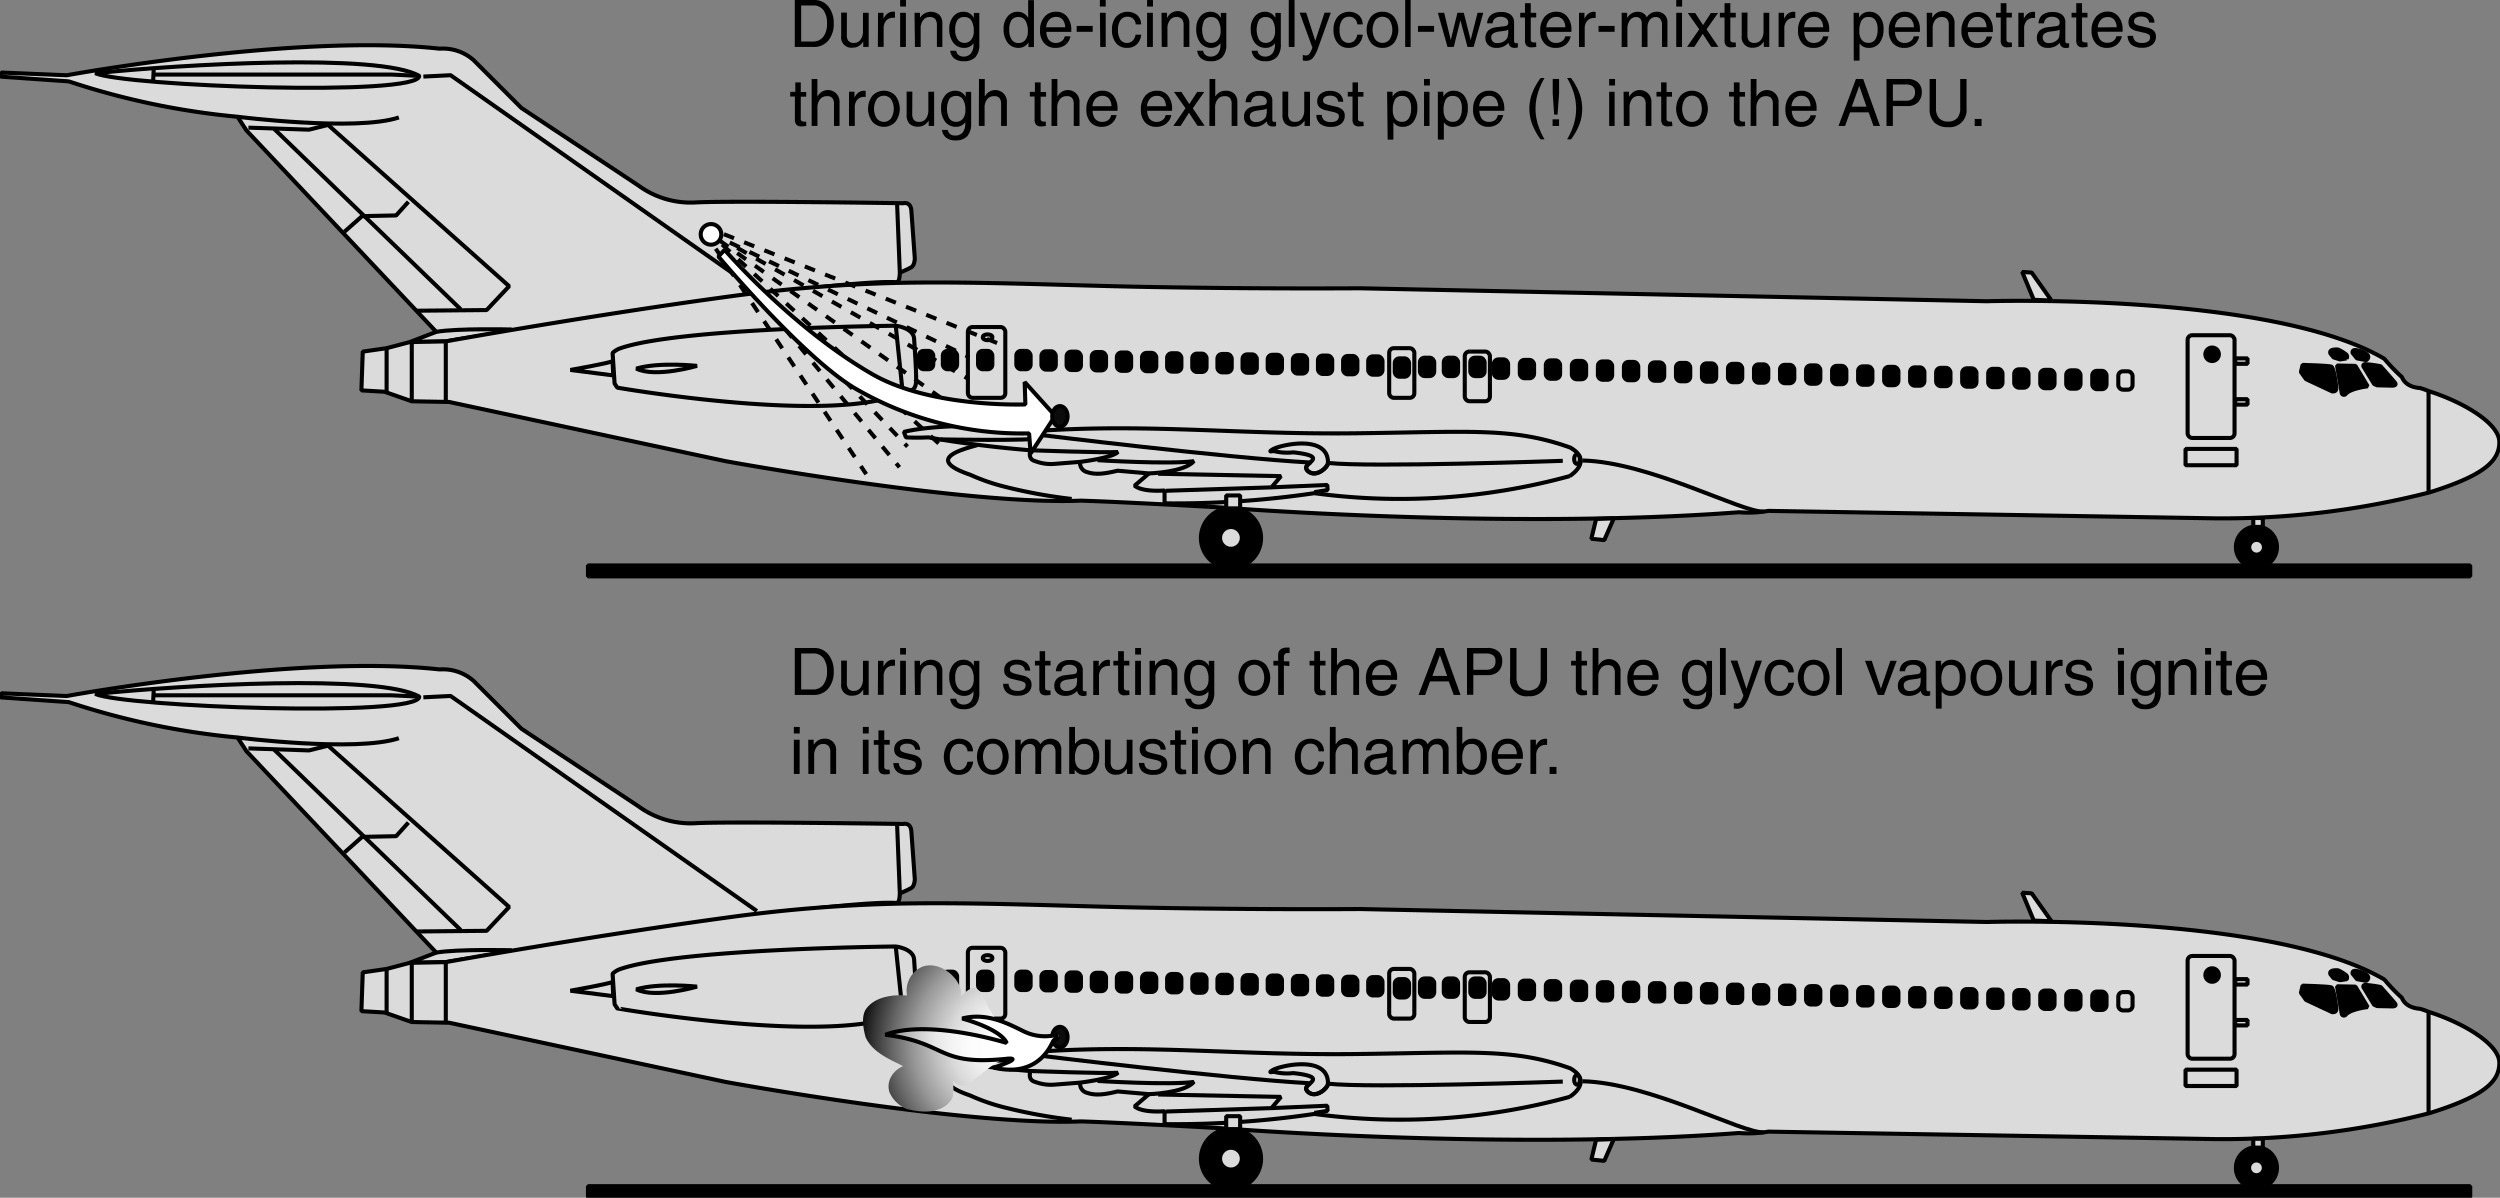 <svg id="Ebene_1" data-name="Ebene 1" xmlns="http://www.w3.org/2000/svg" xmlns:xlink="http://www.w3.org/1999/xlink" width="161.97mm" height="77.6mm" viewBox="0 0 459.12 219.96">
  <rect x="0" y="0" width="459.12" height="219.96" fill="#808080" stroke="none"/>
  <defs>
    <style>
      .cls-1 {
        fill: #dbdbdb;
      }

      .cls-1, .cls-2, .cls-3, .cls-4, .cls-5, .cls-6, .cls-7, .cls-9 {
        stroke: #000;
        stroke-miterlimit: 1;
        stroke-width: 0.75px;
      }

      .cls-2 {
        fill: none;
      }

      .cls-4, .cls-5, .cls-6 {
        fill: #fff;
      }

      .cls-5 {
        stroke-dasharray: 2;
      }

      .cls-6 {
        fill-rule: evenodd;
      }

      .cls-7 {
        fill: #0c0c0c;
      }

      .cls-8 {
        fill: url(#radial-gradient);
      }

      .cls-9 {
        fill: url(#linear-gradient);
      }
    </style>
    <radialGradient id="radial-gradient" cx="285.5" cy="216.25" r="80.28" gradientTransform="translate(144.41 497.98) scale(0.35)" gradientUnits="userSpaceOnUse">
      <stop offset="0" stop-color="#fff"/>
      <stop offset="0.12" stop-color="#fbfbfb"/>
      <stop offset="0.25" stop-color="#eee"/>
      <stop offset="0.38" stop-color="#dadada"/>
      <stop offset="0.5" stop-color="#bcbcbc"/>
      <stop offset="0.63" stop-color="#979797"/>
      <stop offset="0.76" stop-color="#696969"/>
      <stop offset="0.89" stop-color="#343434"/>
      <stop offset="1"/>
    </radialGradient>
    <linearGradient id="linear-gradient" x1="285.5" y1="216.27" x2="205.25" y2="218.52" gradientTransform="translate(144.41 497.98) scale(0.35)" gradientUnits="userSpaceOnUse">
      <stop offset="0" stop-color="#fff"/>
      <stop offset="0.24" stop-color="#fdfdfd"/>
      <stop offset="0.37" stop-color="#f4f4f4"/>
      <stop offset="0.49" stop-color="#e6e6e6"/>
      <stop offset="0.58" stop-color="#d2d2d2"/>
      <stop offset="0.67" stop-color="#b8b8b8"/>
      <stop offset="0.75" stop-color="#989898"/>
      <stop offset="0.83" stop-color="#727272"/>
      <stop offset="0.9" stop-color="#464646"/>
      <stop offset="0.97" stop-color="#161616"/>
      <stop offset="1"/>
    </linearGradient>
  </defs>
  <title>glycol-ignition.svg</title>
  <g>
    <path class="cls-1" d="M223.56,433.69c.63.12.63-1.75.63-1.75s1.5-.63,2.12-1,.63-1.63.63-1.63l-.63-8.75c-.12-1.75-1.5-1.37-1.5-1.37s-32.5-.5-38.37-.13a16.21,16.21,0,0,1-10.25-3.12l-21.5-14.25-8.75-8.75a8.48,8.48,0,0,0-6.25-2.13c-26.25-2.87-68.5,4.88-68.5,4.88l-12-.5-.13.75,12.5.87a139.28,139.28,0,0,0,31,6.5l1.63,2.5,34.87,37-4.87,1.88,6.62-.13S210.67,433,223.56,433.69Z" transform="translate(-58.94 -381.87)"/>
    <path class="cls-1" d="M224.19,433.81c14.28-.29,30.61.49,45.25.75,21.7.4,39.25.25,39.25.25l115.12,2.38s52.25-1.63,73,10.56a34.11,34.11,0,0,0,3.25,3.38s.5,1.81,3.32,2a13.67,13.67,0,0,1,1.56.56c6.19,1.94,13,5.87,13,9.37s-2.88,6.13-12.88,9.25a153.12,153.12,0,0,1-39.37,4.75l-82-1.37a21.3,21.3,0,0,1-5.38.25c-42.87,3.25-95.12-.88-95.12-.88s-17.75-1-25.75-1.25c-20.88.88-65.25-7.25-65.25-7.25l-50.75-10.87-6.88-.13-5-1.75-4.25-.25.25-7.12,4.38-.63,4.25-1.12,6.62-.13s27-4.87,53-8.37A275.05,275.05,0,0,1,224.19,433.81Z" transform="translate(-58.94 -381.87)"/>
    <polygon class="cls-1" points="376.75 55.19 373.12 50.06 371.37 49.94 373.5 55.06 376.75 55.19"/>
    <path class="cls-2" d="M382.81,475.81c-3.87.25-21-9.12-33.25-9.37" transform="translate(-58.94 -381.87)"/>
    <polygon class="cls-1" points="296.37 95.19 294.62 99.19 292.25 98.94 293.12 95.31 296.37 95.19"/>
    <path class="cls-2" d="M347.19,469.31s4.5-2.75.12-5.25c-10.5-3.75-18.25-2.87-39.5-2.62s-37-1.75-57.37-.5c-17.63-2-25.5.25-25.5.25l.37,1a41.16,41.16,0,0,0,4.13,0c8.81,1.62,18.75,2.37,18.75,2.37s-.63,1.63.87,2a8.08,8.08,0,0,0,3.5.5l4.75-.37a1.69,1.69,0,0,0,1.25,1.87c1.5.5,3,.38,5.63-.25l5.75.5-2.63,2.25c1.5,1.25,5.5.88,5.5.88v2.37a175.49,175.49,0,0,0,27.5-1.87,117.89,117.89,0,0,0,46.88-3.13" transform="translate(-58.94 -381.87)"/>
    <path class="cls-2" d="M345.94,466.5s-35.5,1.25-43.13.38c-.18,1.25-2,2-2.68,1.93s-2.25-.87-.54-2c-15.1-.81-50.28-5.15-50.28-5.15" transform="translate(-58.94 -381.87)"/>
    <ellipse class="cls-2" cx="289.62" cy="84.31" rx="0.53" ry="0.88"/>
    <path class="cls-2" d="M299.59,466.78c-.36.32-.76.64-.78.91-.06.87,2,2.31,4-.56.38-5.63-8.69-3.6-10.12-2.75-1.06.62.12.31.12.31a10.19,10.19,0,0,0,3.63.25C300.74,465.41,300.37,466.06,299.59,466.78Z" transform="translate(-58.94 -381.87)"/>
    <path class="cls-2" d="M231.63,462.56s17.06.32,18.25-.25c.18-.06,1-.87-.44-1.31" transform="translate(-58.94 -381.87)"/>
    <path class="cls-2" d="M248.19,464.56s13.94.5,16.06.32c-1.12,1.12-6.94,1.81-6.94,1.81" transform="translate(-58.94 -381.87)"/>
    <path class="cls-2" d="M260.5,466.38s13.31.81,17.69.18c-1.75,2.07-8.25,2.25-8.25,2.25" transform="translate(-58.94 -381.87)"/>
    <polyline class="cls-2" points="212.69 87 235.25 87.44 233.5 89.5 214.06 90.13"/>
    <polyline class="cls-2" points="241.37 90.38 243.81 90 243.75 89.06 233.5 89.5"/>
    <path class="cls-2" d="M238.38,463.63c-3.19.87-9.5,2.62-1.25,5.43a36.58,36.58,0,0,0,6.31,2.19,93.75,93.75,0,0,0,12.31,2.25" transform="translate(-58.94 -381.87)"/>
    <path class="cls-2" d="M132.19,403.44c-7.88,2.62-29.63-.13-29.63-.13" transform="translate(-58.94 -381.87)"/>
    <path class="cls-2" d="M135.94,395.81c-7.38-4.25-43.63-2.12-59.5-.5C81.81,397.69,135.81,399.69,135.94,395.81Z" transform="translate(-58.94 -381.87)"/>
    <path class="cls-2" d="M135.94,395.81s-4.75-.25-5.13-.25H87.19" transform="translate(-58.94 -381.87)"/>
    <line class="cls-2" x1="28.25" y1="12.31" x2="28.12" y2="14.94"/>
    <polyline class="cls-2" points="76.62 57.06 89.37 56.94 93.5 52.56 60.25 22.94 56.75 23.81 45.62 23.44"/>
    <polyline class="cls-2" points="75 37.06 72.75 39.56 66.5 39.69 63.25 42.56"/>
    <line class="cls-2" x1="50.37" y1="23.69" x2="84.62" y2="56.81"/>
    <line class="cls-2" x1="71" y1="63.94" x2="71" y2="71.94"/>
    <line class="cls-2" x1="75.62" y1="63.06" x2="75.62" y2="73.44"/>
    <line class="cls-2" x1="81.87" y1="62.69" x2="81.87" y2="73.56"/>
    <path class="cls-2" d="M225.19,453.69c.62-.13,2,.25,2-2s-.25-5.63-.38-7.63-3.37-2.37-3.37-2.37-40.63.37-50.88,4.25a4.37,4.37,0,0,0-1.12.75l.37,5.62.5.75S213.31,460.19,225.19,453.69Z" transform="translate(-58.94 -381.87)"/>
    <line class="cls-2" x1="164.5" y1="59.81" x2="165.75" y2="71.81"/>
    <line class="cls-2" x1="164.75" y1="37.44" x2="165.25" y2="50.06"/>
    <path class="cls-2" d="M171.44,448.19c-.63.37-7.75,1.62-7.75,1.62l7.87,1Z" transform="translate(-58.94 -381.87)"/>
    <path class="cls-2" d="M186.94,449.06s-7-.75-11.13.5C179.31,451.31,186.94,449.06,186.94,449.06Z" transform="translate(-58.94 -381.87)"/>
    <rect class="cls-2" x="177.75" y="60.06" width="6.87" height="13" rx="0.85" ry="0.85"/>
    <rect class="cls-3" x="179.62" y="64.44" width="2.62" height="3.37" rx="0.85" ry="0.85"/>
    <rect class="cls-3" x="173.15" y="64.44" width="2.62" height="3.37" rx="0.85" ry="0.85"/>
    <rect class="cls-3" x="168.77" y="64.44" width="2.62" height="3.37" rx="0.85" ry="0.85"/>
    <rect class="cls-3" x="186.65" y="64.44" width="2.62" height="3.37" rx="0.85" ry="0.85"/>
    <g>
      <rect class="cls-3" x="191.26" y="64.51" width="2.63" height="3.37" rx="0.85" ry="0.85"/>
      <rect class="cls-3" x="195.88" y="64.58" width="2.63" height="3.37" rx="0.85" ry="0.85"/>
      <rect class="cls-3" x="200.5" y="64.65" width="2.62" height="3.37" rx="0.85" ry="0.85"/>
      <rect class="cls-3" x="205.11" y="64.73" width="2.62" height="3.37" rx="0.85" ry="0.85"/>
      <rect class="cls-3" x="209.73" y="64.8" width="2.62" height="3.37" rx="0.85" ry="0.85"/>
      <rect class="cls-3" x="214.34" y="64.87" width="2.62" height="3.37" rx="0.85" ry="0.85"/>
      <rect class="cls-3" x="218.96" y="64.94" width="2.62" height="3.37" rx="0.85" ry="0.85"/>
      <rect class="cls-3" x="223.58" y="65.01" width="2.62" height="3.37" rx="0.85" ry="0.85"/>
      <rect class="cls-3" x="228.19" y="65.08" width="2.62" height="3.37" rx="0.85" ry="0.85"/>
      <rect class="cls-3" x="232.81" y="65.15" width="2.62" height="3.37" rx="0.85" ry="0.85"/>
      <rect class="cls-3" x="237.43" y="65.23" width="2.62" height="3.37" rx="0.85" ry="0.85"/>
      <rect class="cls-3" x="242.04" y="65.3" width="2.62" height="3.37" rx="0.85" ry="0.85"/>
      <rect class="cls-3" x="246.66" y="65.37" width="2.62" height="3.37" rx="0.85" ry="0.85"/>
    </g>
    <rect class="cls-3" x="251.27" y="65.44" width="2.62" height="3.37" rx="0.85" ry="0.85"/>
    <rect class="cls-3" x="256.15" y="65.81" width="2.62" height="3.37" rx="0.85" ry="0.85"/>
    <rect class="cls-3" x="260.77" y="65.69" width="2.62" height="3.37" rx="0.85" ry="0.85"/>
    <rect class="cls-3" x="265.15" y="65.69" width="2.62" height="3.37" rx="0.85" ry="0.85"/>
    <rect class="cls-3" x="270.02" y="65.69" width="2.62" height="3.37" rx="0.85" ry="0.85"/>
    <rect class="cls-3" x="274.34" y="66" width="2.62" height="3.38" rx="0.85" ry="0.85"/>
    <g>
      <rect class="cls-3" x="279.11" y="66.09" width="2.62" height="3.37" rx="0.85" ry="0.85"/>
      <rect class="cls-3" x="283.89" y="66.18" width="2.62" height="3.37" rx="0.85" ry="0.85"/>
      <rect class="cls-3" x="288.67" y="66.28" width="2.62" height="3.37" rx="0.85" ry="0.85"/>
      <rect class="cls-3" x="293.45" y="66.37" width="2.62" height="3.37" rx="0.85" ry="0.85"/>
      <rect class="cls-3" x="298.23" y="66.46" width="2.63" height="3.37" rx="0.85" ry="0.85"/>
      <rect class="cls-3" x="303.01" y="66.55" width="2.62" height="3.37" rx="0.85" ry="0.85"/>
      <rect class="cls-3" x="307.79" y="66.64" width="2.62" height="3.38" rx="0.85" ry="0.85"/>
      <rect class="cls-3" x="312.56" y="66.73" width="2.62" height="3.37" rx="0.85" ry="0.85"/>
      <rect class="cls-3" x="317.34" y="66.82" width="2.62" height="3.37" rx="0.85" ry="0.85"/>
      <rect class="cls-3" x="322.12" y="66.91" width="2.62" height="3.37" rx="0.85" ry="0.85"/>
      <rect class="cls-3" x="326.9" y="67" width="2.62" height="3.37" rx="0.85" ry="0.85"/>
      <rect class="cls-3" x="331.68" y="67.1" width="2.62" height="3.37" rx="0.85" ry="0.85"/>
      <rect class="cls-3" x="336.46" y="67.19" width="2.62" height="3.37" rx="0.85" ry="0.85"/>
      <rect class="cls-3" x="341.24" y="67.28" width="2.62" height="3.38" rx="0.85" ry="0.85"/>
      <rect class="cls-3" x="346.02" y="67.37" width="2.62" height="3.37" rx="0.85" ry="0.85"/>
      <rect class="cls-3" x="350.79" y="67.46" width="2.62" height="3.37" rx="0.85" ry="0.85"/>
      <rect class="cls-3" x="355.57" y="67.55" width="2.63" height="3.37" rx="0.85" ry="0.85"/>
      <rect class="cls-3" x="360.35" y="67.64" width="2.62" height="3.37" rx="0.85" ry="0.85"/>
      <rect class="cls-3" x="365.13" y="67.73" width="2.62" height="3.37" rx="0.85" ry="0.85"/>
      <rect class="cls-3" x="369.91" y="67.82" width="2.62" height="3.37" rx="0.85" ry="0.85"/>
      <rect class="cls-3" x="374.69" y="67.92" width="2.62" height="3.37" rx="0.85" ry="0.85"/>
      <rect class="cls-3" x="379.46" y="68.01" width="2.62" height="3.37" rx="0.85" ry="0.85"/>
      <rect class="cls-3" x="384.24" y="68.1" width="2.62" height="3.37" rx="0.85" ry="0.85"/>
    </g>
    <rect class="cls-2" x="389.02" y="68.19" width="2.62" height="3.37" rx="0.85" ry="0.85"/>
    <ellipse class="cls-2" cx="181.37" cy="61.94" rx="0.88" ry="0.53"/>
    <rect class="cls-2" x="255.12" y="63.94" width="4.62" height="9.12" rx="0.85" ry="0.85"/>
    <rect class="cls-2" x="269" y="64.56" width="4.62" height="9.12" rx="0.85" ry="0.85"/>
    <rect class="cls-2" x="401.75" y="61.56" width="8.62" height="18.87" rx="0.85" ry="0.85"/>
    <rect class="cls-2" x="401.37" y="82.44" width="9.37" height="3"/>
    <rect class="cls-2" x="410.5" y="73.31" width="2.25" height="1"/>
    <rect class="cls-2" x="410.5" y="65.81" width="2.25" height="1"/>
    <path class="cls-3" d="M487.06,449.19c-.5-.19-5.25-.31-5.25-.31l-.31,1.31.94,1.31,4.81,2.25s.81.13.75-.62S487.56,449.38,487.06,449.19Z" transform="translate(-58.94 -381.87)"/>
    <path class="cls-3" d="M491.5,449.06l-3.37-.06.87,5.06a.41.41,0,0,0,.69.19c.81-1.06,4.06-1.44,4.06-1.44Z" transform="translate(-58.94 -381.87)"/>
    <path class="cls-3" d="M496.13,449.13a21.05,21.05,0,0,0-2.82-.38c-.5.06-.31.44-.31.44l1.94,3.19.56.25,2.81.06s.88,0,.44-.56S496.13,449.13,496.13,449.13Z" transform="translate(-58.94 -381.87)"/>
    <path class="cls-3" d="M493.25,446.69a5.7,5.7,0,0,0-1.5-.5c-.94-.19-.75.5-.75.5l.81,1,1.69.31C494.44,447.25,493.25,446.69,493.25,446.69Z" transform="translate(-58.94 -381.87)"/>
    <path class="cls-3" d="M489.69,446.88a6.89,6.89,0,0,0-1.38-.82c-1.87-.12-1.37.75-1.37.75l.56.69,1.19.38,1.19-.19A.57.57,0,0,0,489.69,446.88Z" transform="translate(-58.94 -381.87)"/>
    <line class="cls-2" x1="446" y1="71.81" x2="446" y2="90.5"/>
    <polyline class="cls-2" points="77.75 14.06 82.75 13.81 139 53.31"/>
    <path class="cls-2" d="M139.06,442.81c3.88-.68,13.88-.43,13.88-.43" transform="translate(-58.94 -381.87)"/>
    <circle class="cls-3" cx="406.25" cy="65.06" r="1.24"/>
  </g>
  <rect class="cls-3" x="107.98" y="103.84" width="345.67" height="2"/>
  <g>
    <path class="cls-3" d="M473.33,486.1a3.77,3.77,0,1,1,3.77-3.77A3.77,3.77,0,0,1,473.33,486.1Z" transform="translate(-58.94 -381.87)"/>
    <circle class="cls-1" cx="473.33" cy="482.33" r="1.36" transform="translate(-111.43 524.96) rotate(-84.45)"/>
    <rect class="cls-1" x="413.81" y="95.13" width="1.75" height="1.63"/>
  </g>
  <g>
    <path class="cls-3" d="M285,486.19a5.52,5.52,0,1,1,5.53-5.52A5.52,5.52,0,0,1,285,486.19Z" transform="translate(-58.94 -381.87)"/>
    <path class="cls-1" d="M285,482.65a2,2,0,1,1,2-2A2,2,0,0,1,285,482.65Z" transform="translate(-58.94 -381.87)"/>
    <rect class="cls-1" x="225.19" y="90.98" width="2.56" height="2.38"/>
  </g>
  <g>
    <path class="cls-4" d="M191.06,426a1.89,1.89,0,1,1-.45-2.63A1.89,1.89,0,0,1,191.06,426Z" transform="translate(-58.94 -381.87)"/>
    <line class="cls-5" x1="132.94" y1="43.01" x2="183.94" y2="63.32"/>
    <line class="cls-5" x1="132.12" y1="44.15" x2="172.69" y2="72.99"/>
    <line class="cls-5" x1="134.02" y1="44.54" x2="177.97" y2="65.57"/>
    <line class="cls-5" x1="135.38" y1="45.51" x2="177.94" y2="69.63"/>
    <line class="cls-5" x1="132.61" y1="44.9" x2="173.04" y2="82.04"/>
    <line class="cls-5" x1="131.44" y1="45.67" x2="159.08" y2="87.08"/>
    <line class="cls-5" x1="133.08" y1="46.72" x2="166.66" y2="82.02"/>
    <line class="cls-5" x1="134" y1="48.11" x2="165.18" y2="85.81"/>
  </g>
  <path class="cls-6" d="M247.93,461.46a60.9,60.9,0,0,1-32.12-8.36c-9.66-5.87-24.94-24.13-24.94-24.13l1.15-1.22s12.27,14.25,27.09,22.82c10.84,6.26,28.14,5.57,28.14,5.57l-.13-4.11,5.6,6.21-4.51,6.91Z" transform="translate(-58.94 -381.87)"/>
  <ellipse class="cls-7" cx="194.65" cy="76.46" rx="1.41" ry="1.89"/>
  <g>
    <path class="cls-1" d="M223.56,547.69c.63.12.63-1.75.63-1.75s1.5-.63,2.12-1,.63-1.63.63-1.63l-.63-8.75c-.12-1.75-1.5-1.37-1.5-1.37s-32.5-.5-38.37-.13a16.21,16.21,0,0,1-10.25-3.12l-21.5-14.25-8.75-8.75a8.48,8.48,0,0,0-6.25-2.13c-26.25-2.87-68.5,4.88-68.5,4.88l-12-.5-.13.75,12.5.87a139.28,139.28,0,0,0,31,6.5l1.63,2.5,34.87,37-4.87,1.88,6.62-.13S210.67,547,223.56,547.69Z" transform="translate(-58.94 -381.87)"/>
    <path class="cls-1" d="M224.19,547.81c14.28-.29,30.61.49,45.25.75,21.7.4,39.25.25,39.25.25l115.12,2.38s52.25-1.63,73,10.56a34.11,34.11,0,0,0,3.25,3.38s.5,1.81,3.32,2a13.67,13.67,0,0,1,1.56.56c6.19,1.94,13,5.87,13,9.37s-2.88,6.13-12.88,9.25a153.12,153.12,0,0,1-39.37,4.75l-82-1.37a21.3,21.3,0,0,1-5.38.25c-42.87,3.25-95.12-.88-95.12-.88s-17.75-1-25.75-1.25c-20.88.88-65.25-7.25-65.25-7.25l-50.75-10.87-6.88-.13-5-1.75-4.25-.25.25-7.12,4.38-.63,4.25-1.12,6.62-.13s27-4.87,53-8.37A275.05,275.05,0,0,1,224.19,547.81Z" transform="translate(-58.94 -381.87)"/>
    <polygon class="cls-1" points="376.75 169.19 373.12 164.06 371.37 163.94 373.5 169.06 376.75 169.19"/>
    <path class="cls-2" d="M382.81,589.81c-3.87.25-21-9.12-33.25-9.37" transform="translate(-58.94 -381.87)"/>
    <polygon class="cls-1" points="296.37 209.19 294.62 213.19 292.25 212.94 293.12 209.31 296.37 209.19"/>
    <path class="cls-2" d="M347.19,583.31s4.5-2.75.12-5.25c-10.5-3.75-18.25-2.87-39.5-2.62s-37-1.75-57.37-.5c-17.63-2-25.5.25-25.5.25l.37,1a41.16,41.16,0,0,0,4.13,0c8.81,1.62,18.75,2.37,18.75,2.37s-.63,1.63.87,2a8.08,8.08,0,0,0,3.5.5l4.75-.37a1.69,1.69,0,0,0,1.25,1.87c1.5.5,3,.38,5.63-.25l5.75.5-2.63,2.25c1.5,1.25,5.5.88,5.5.88v2.37a175.49,175.49,0,0,0,27.5-1.87,117.89,117.89,0,0,0,46.88-3.13" transform="translate(-58.94 -381.87)"/>
    <path class="cls-2" d="M345.94,580.5s-35.5,1.25-43.13.38c-.18,1.25-2,2-2.68,1.93s-2.25-.87-.54-2c-15.1-.81-50.28-5.15-50.28-5.15" transform="translate(-58.94 -381.87)"/>
    <ellipse class="cls-2" cx="289.62" cy="198.31" rx="0.53" ry="0.88"/>
    <path class="cls-2" d="M299.59,580.78c-.36.32-.76.64-.78.91-.06.87,2,2.31,4-.56.38-5.63-8.69-3.6-10.12-2.75-1.06.62.12.31.12.31a10.19,10.19,0,0,0,3.63.25C300.74,579.41,300.37,580.06,299.59,580.78Z" transform="translate(-58.94 -381.87)"/>
    <path class="cls-2" d="M231.63,576.56s17.06.32,18.25-.25c.18-.06,1-.87-.44-1.31" transform="translate(-58.94 -381.87)"/>
    <path class="cls-2" d="M248.19,578.56s13.94.5,16.06.32c-1.12,1.12-6.94,1.81-6.94,1.81" transform="translate(-58.94 -381.87)"/>
    <path class="cls-2" d="M260.5,580.38s13.31.81,17.69.18c-1.75,2.07-8.25,2.25-8.25,2.25" transform="translate(-58.94 -381.87)"/>
    <polyline class="cls-2" points="212.69 201 235.25 201.44 233.5 203.5 214.06 204.13"/>
    <polyline class="cls-2" points="241.37 204.38 243.81 204 243.75 203.06 233.5 203.5"/>
    <path class="cls-2" d="M238.38,577.63c-3.19.87-9.5,2.62-1.25,5.43a36.58,36.58,0,0,0,6.31,2.19,93.75,93.75,0,0,0,12.31,2.25" transform="translate(-58.94 -381.87)"/>
    <path class="cls-2" d="M132.19,517.44c-7.88,2.62-29.63-.13-29.63-.13" transform="translate(-58.94 -381.87)"/>
    <path class="cls-2" d="M135.94,509.81c-7.38-4.25-43.63-2.12-59.5-.5C81.81,511.69,135.81,513.69,135.94,509.81Z" transform="translate(-58.94 -381.87)"/>
    <path class="cls-2" d="M135.94,509.81s-4.75-.25-5.13-.25H87.19" transform="translate(-58.94 -381.87)"/>
    <line class="cls-2" x1="28.25" y1="126.31" x2="28.12" y2="128.94"/>
    <polyline class="cls-2" points="76.62 171.06 89.37 170.94 93.5 166.56 60.25 136.94 56.75 137.81 45.62 137.44"/>
    <polyline class="cls-2" points="75 151.06 72.75 153.56 66.5 153.69 63.25 156.56"/>
    <line class="cls-2" x1="50.37" y1="137.69" x2="84.62" y2="170.81"/>
    <line class="cls-2" x1="71" y1="177.94" x2="71" y2="185.94"/>
    <line class="cls-2" x1="75.62" y1="177.06" x2="75.62" y2="187.44"/>
    <line class="cls-2" x1="81.87" y1="176.69" x2="81.87" y2="187.56"/>
    <path class="cls-2" d="M225.19,567.69c.62-.13,2,.25,2-2s-.25-5.63-.38-7.63-3.37-2.37-3.37-2.37-40.63.37-50.88,4.25a4.37,4.37,0,0,0-1.12.75l.37,5.62.5.75S213.31,574.19,225.19,567.69Z" transform="translate(-58.94 -381.87)"/>
    <line class="cls-2" x1="164.5" y1="173.81" x2="165.75" y2="185.81"/>
    <line class="cls-2" x1="164.75" y1="151.44" x2="165.25" y2="164.06"/>
    <path class="cls-2" d="M171.44,562.19c-.63.37-7.75,1.62-7.75,1.62l7.87,1Z" transform="translate(-58.94 -381.87)"/>
    <path class="cls-2" d="M186.94,563.06s-7-.75-11.13.5C179.31,565.31,186.94,563.06,186.94,563.06Z" transform="translate(-58.94 -381.87)"/>
    <rect class="cls-2" x="177.75" y="174.06" width="6.87" height="13" rx="0.85" ry="0.85"/>
    <rect class="cls-3" x="179.62" y="178.44" width="2.62" height="3.37" rx="0.85" ry="0.85"/>
    <rect class="cls-3" x="173.15" y="178.44" width="2.62" height="3.37" rx="0.85" ry="0.85"/>
    <rect class="cls-3" x="168.77" y="178.44" width="2.62" height="3.37" rx="0.85" ry="0.85"/>
    <rect class="cls-3" x="186.65" y="178.44" width="2.62" height="3.37" rx="0.85" ry="0.85"/>
    <g>
      <rect class="cls-3" x="191.26" y="178.51" width="2.63" height="3.37" rx="0.85" ry="0.85"/>
      <rect class="cls-3" x="195.88" y="178.58" width="2.63" height="3.37" rx="0.85" ry="0.85"/>
      <rect class="cls-3" x="200.5" y="178.65" width="2.62" height="3.37" rx="0.85" ry="0.85"/>
      <rect class="cls-3" x="205.11" y="178.73" width="2.62" height="3.37" rx="0.85" ry="0.85"/>
      <rect class="cls-3" x="209.73" y="178.8" width="2.62" height="3.37" rx="0.85" ry="0.85"/>
      <rect class="cls-3" x="214.34" y="178.87" width="2.62" height="3.37" rx="0.85" ry="0.85"/>
      <rect class="cls-3" x="218.96" y="178.94" width="2.62" height="3.37" rx="0.85" ry="0.85"/>
      <rect class="cls-3" x="223.58" y="179.01" width="2.62" height="3.37" rx="0.85" ry="0.85"/>
      <rect class="cls-3" x="228.19" y="179.08" width="2.62" height="3.37" rx="0.85" ry="0.85"/>
      <rect class="cls-3" x="232.81" y="179.15" width="2.62" height="3.37" rx="0.85" ry="0.85"/>
      <rect class="cls-3" x="237.43" y="179.23" width="2.62" height="3.37" rx="0.85" ry="0.85"/>
      <rect class="cls-3" x="242.04" y="179.3" width="2.62" height="3.37" rx="0.85" ry="0.85"/>
      <rect class="cls-3" x="246.66" y="179.37" width="2.62" height="3.37" rx="0.85" ry="0.85"/>
    </g>
    <rect class="cls-3" x="251.27" y="179.44" width="2.62" height="3.37" rx="0.85" ry="0.85"/>
    <rect class="cls-3" x="256.15" y="179.81" width="2.62" height="3.37" rx="0.85" ry="0.85"/>
    <rect class="cls-3" x="260.77" y="179.69" width="2.62" height="3.37" rx="0.85" ry="0.85"/>
    <rect class="cls-3" x="265.15" y="179.69" width="2.62" height="3.37" rx="0.85" ry="0.85"/>
    <rect class="cls-3" x="270.02" y="179.69" width="2.62" height="3.37" rx="0.85" ry="0.85"/>
    <rect class="cls-3" x="274.34" y="180" width="2.62" height="3.38" rx="0.85" ry="0.85"/>
    <g>
      <rect class="cls-3" x="279.11" y="180.09" width="2.62" height="3.37" rx="0.85" ry="0.85"/>
      <rect class="cls-3" x="283.89" y="180.18" width="2.62" height="3.37" rx="0.85" ry="0.85"/>
      <rect class="cls-3" x="288.67" y="180.28" width="2.62" height="3.37" rx="0.85" ry="0.85"/>
      <rect class="cls-3" x="293.45" y="180.37" width="2.62" height="3.37" rx="0.85" ry="0.85"/>
      <rect class="cls-3" x="298.23" y="180.46" width="2.63" height="3.37" rx="0.85" ry="0.85"/>
      <rect class="cls-3" x="303.01" y="180.55" width="2.62" height="3.37" rx="0.85" ry="0.85"/>
      <rect class="cls-3" x="307.79" y="180.64" width="2.62" height="3.38" rx="0.85" ry="0.85"/>
      <rect class="cls-3" x="312.56" y="180.73" width="2.62" height="3.37" rx="0.85" ry="0.85"/>
      <rect class="cls-3" x="317.34" y="180.82" width="2.62" height="3.37" rx="0.85" ry="0.85"/>
      <rect class="cls-3" x="322.12" y="180.91" width="2.62" height="3.37" rx="0.85" ry="0.85"/>
      <rect class="cls-3" x="326.9" y="181" width="2.62" height="3.37" rx="0.85" ry="0.85"/>
      <rect class="cls-3" x="331.68" y="181.1" width="2.62" height="3.37" rx="0.85" ry="0.85"/>
      <rect class="cls-3" x="336.46" y="181.19" width="2.62" height="3.37" rx="0.85" ry="0.85"/>
      <rect class="cls-3" x="341.24" y="181.28" width="2.62" height="3.38" rx="0.85" ry="0.85"/>
      <rect class="cls-3" x="346.02" y="181.37" width="2.62" height="3.37" rx="0.85" ry="0.85"/>
      <rect class="cls-3" x="350.79" y="181.46" width="2.62" height="3.37" rx="0.85" ry="0.85"/>
      <rect class="cls-3" x="355.57" y="181.55" width="2.63" height="3.37" rx="0.85" ry="0.85"/>
      <rect class="cls-3" x="360.35" y="181.64" width="2.62" height="3.37" rx="0.85" ry="0.85"/>
      <rect class="cls-3" x="365.13" y="181.73" width="2.62" height="3.37" rx="0.85" ry="0.85"/>
      <rect class="cls-3" x="369.91" y="181.82" width="2.62" height="3.37" rx="0.85" ry="0.85"/>
      <rect class="cls-3" x="374.69" y="181.92" width="2.62" height="3.37" rx="0.85" ry="0.85"/>
      <rect class="cls-3" x="379.46" y="182.01" width="2.62" height="3.37" rx="0.85" ry="0.85"/>
      <rect class="cls-3" x="384.24" y="182.1" width="2.62" height="3.37" rx="0.85" ry="0.85"/>
    </g>
    <rect class="cls-2" x="389.02" y="182.19" width="2.62" height="3.37" rx="0.85" ry="0.85"/>
    <ellipse class="cls-2" cx="181.37" cy="175.94" rx="0.88" ry="0.53"/>
    <rect class="cls-2" x="255.12" y="177.94" width="4.62" height="9.12" rx="0.85" ry="0.85"/>
    <rect class="cls-2" x="269" y="178.56" width="4.62" height="9.12" rx="0.85" ry="0.85"/>
    <rect class="cls-2" x="401.75" y="175.56" width="8.62" height="18.87" rx="0.85" ry="0.85"/>
    <rect class="cls-2" x="401.37" y="196.44" width="9.37" height="3"/>
    <rect class="cls-2" x="410.5" y="187.31" width="2.25" height="1"/>
    <rect class="cls-2" x="410.5" y="179.81" width="2.25" height="1"/>
    <path class="cls-3" d="M487.06,563.19c-.5-.19-5.25-.31-5.25-.31l-.31,1.31.94,1.31,4.81,2.25s.81.13.75-.62S487.56,563.38,487.06,563.19Z" transform="translate(-58.94 -381.87)"/>
    <path class="cls-3" d="M491.5,563.06l-3.37-.06.87,5.06a.41.41,0,0,0,.69.19c.81-1.06,4.06-1.44,4.06-1.44Z" transform="translate(-58.94 -381.87)"/>
    <path class="cls-3" d="M496.13,563.13a21.05,21.05,0,0,0-2.82-.38c-.5.06-.31.44-.31.44l1.94,3.19.56.25,2.81.06s.88,0,.44-.56S496.13,563.13,496.13,563.13Z" transform="translate(-58.94 -381.87)"/>
    <path class="cls-3" d="M493.25,560.69a5.7,5.7,0,0,0-1.5-.5c-.94-.19-.75.5-.75.5l.81,1,1.69.31C494.44,561.25,493.25,560.69,493.25,560.69Z" transform="translate(-58.94 -381.87)"/>
    <path class="cls-3" d="M489.69,560.88a6.89,6.89,0,0,0-1.38-.82c-1.87-.12-1.37.75-1.37.75l.56.69,1.19.38,1.19-.19A.57.57,0,0,0,489.69,560.88Z" transform="translate(-58.94 -381.87)"/>
    <line class="cls-2" x1="446" y1="185.81" x2="446" y2="204.5"/>
    <polyline class="cls-2" points="77.75 128.06 82.75 127.81 139 167.31"/>
    <path class="cls-2" d="M139.06,556.81c3.88-.68,13.88-.43,13.88-.43" transform="translate(-58.94 -381.87)"/>
    <circle class="cls-3" cx="406.25" cy="179.06" r="1.24"/>
  </g>
  <rect class="cls-3" x="107.98" y="217.84" width="345.67" height="2"/>
  <g>
    <path class="cls-3" d="M473.33,600.1a3.77,3.77,0,1,1,3.77-3.77A3.77,3.77,0,0,1,473.33,600.1Z" transform="translate(-58.94 -381.87)"/>
    <circle class="cls-1" cx="473.33" cy="596.33" r="1.36" transform="translate(-231.12 618.15) rotate(-83.58)"/>
    <rect class="cls-1" x="413.81" y="209.13" width="1.75" height="1.63"/>
  </g>
  <g>
    <path class="cls-3" d="M285,600.19a5.52,5.52,0,1,1,5.53-5.52A5.52,5.52,0,0,1,285,600.19Z" transform="translate(-58.94 -381.87)"/>
    <path class="cls-1" d="M285,596.65a2,2,0,1,1,2-2A2,2,0,0,1,285,596.65Z" transform="translate(-58.94 -381.87)"/>
    <rect class="cls-1" x="225.19" y="204.98" width="2.56" height="2.38"/>
  </g>
  <ellipse class="cls-7" cx="194.65" cy="190.46" rx="1.41" ry="1.89"/>
  <g>
    <path class="cls-8" d="M245.34,571.79c-6.62-2.79-5.11-12.09-9.93-6.91.52-2.74-3.35-6.59-6.9-5.55a4.81,4.81,0,0,0-3,5.36c-2.79-.23-6.09.3-7.6,2.6-.76,1.27-.49,3.31,0,5.08,1.3,2.79,4.35,4,6.9,5.29a4.46,4.46,0,0,0-2.27,2.05,3.52,3.52,0,0,0-.23,2.8,6,6,0,0,0,3.07,3c2.8.74,6.61,1,8.37-1.84.5-1,.2-2.15.23-3.31,3,3,4.38-2.79,12.63-5.46" transform="translate(-58.94 -381.87)"/>
    <path class="cls-9" d="M253.24,571.85a8.89,8.89,0,0,1-6.34-.6c-3.29-1.65-6.93-3.42-11.25-2.34,7.65,2.22,8.14,4.49,8.14,4.49s-14.26-4.48-22.25-1.5c11.57,1.46,9.33,5.79,22.46,4.39,0,0,3.2-.32-2.54,1.65,8.06,1.89,10.41-4,10.83-4.74a1,1,0,0,1,1.12-.57" transform="translate(-58.94 -381.87)"/>
  </g>
  <g>
    <g>
      <path d="M204.9,381.87h3.54a3.22,3.22,0,0,1,2.61,1.17,4.76,4.76,0,0,1,1,3.15,4.68,4.68,0,0,1-1,3.13,3.36,3.36,0,0,1-2.69,1.17H204.9Zm1.17,7.62h2.13a2.33,2.33,0,0,0,1.93-.86,3.83,3.83,0,0,0,.69-2.44,4,4,0,0,0-.66-2.46,2.22,2.22,0,0,0-1.86-.86h-2.23Z" transform="translate(-58.94 -381.87)"/>
      <path d="M214.46,388.26a1.67,1.67,0,0,0,.31,1.14,1.25,1.25,0,0,0,1,.35,1.43,1.43,0,0,0,1.2-.59,2.58,2.58,0,0,0,.45-1.6v-3.34h1.05v6.27h-1v-1a3.71,3.71,0,0,1-.23.32,2.11,2.11,0,0,1-1.69.81,1.89,1.89,0,0,1-2.13-2.14v-4.3h1.05Z" transform="translate(-58.94 -381.87)"/>
      <path d="M220.19,384.22h1v1.07a4,4,0,0,1,.29-.46A1.79,1.79,0,0,1,223,384a1,1,0,0,1,.3.05v1.08H223a1.7,1.7,0,0,0-1.32.52,2.1,2.1,0,0,0-.46,1.46v3.36h-1.06Z" transform="translate(-58.94 -381.87)"/>
    </g>
    <g>
      <path d="M224.25,381.87h1.07v1.2h-1.07Zm0,2.35h1.05v6.27h-1.05Z" transform="translate(-58.94 -381.87)"/>
      <path d="M226.89,384.22h1v.92l.23-.31a2.39,2.39,0,0,1,3.32-.24,2.15,2.15,0,0,1,.56,1.6v4.3H231v-3.94a1.8,1.8,0,0,0-.32-1.19,1.28,1.28,0,0,0-1-.37,1.44,1.44,0,0,0-1.21.58,2.45,2.45,0,0,0-.45,1.56v3.36h-1.05Z" transform="translate(-58.94 -381.87)"/>
      <path d="M235.86,392.26a1.69,1.69,0,0,0,1.38-.57,2.54,2.54,0,0,0,.48-1.67v-.2h0a2,2,0,0,1-1.7.84,2.43,2.43,0,0,1-2-.94,4,4,0,0,1-.75-2.54,3.38,3.38,0,0,1,.74-2.28,2.36,2.36,0,0,1,1.91-.87,2.05,2.05,0,0,1,1.79,1l.08.11v-.9h1V390a3.35,3.35,0,0,1-.71,2.35,2.85,2.85,0,0,1-2.18.76,2.68,2.68,0,0,1-1.7-.49,2.09,2.09,0,0,1-.75-1.43h1.08a1.22,1.22,0,0,0,.44.78A1.47,1.47,0,0,0,235.86,392.26Zm.2-7.27a1.49,1.49,0,0,0-1.29.56,3.11,3.11,0,0,0-.41,1.79,3,3,0,0,0,.45,1.78,1.45,1.45,0,0,0,1.25.62,1.51,1.51,0,0,0,1.24-.57,2.34,2.34,0,0,0,.47-1.52,3.65,3.65,0,0,0-.43-2A1.4,1.4,0,0,0,236.06,385Z" transform="translate(-58.94 -381.87)"/>
      <path d="M246,390.66a2.43,2.43,0,0,1-2-.94,4,4,0,0,1-.75-2.54,3.42,3.42,0,0,1,.72-2.28,2.33,2.33,0,0,1,1.88-.87,2.12,2.12,0,0,1,1.83,1l.08.12v-3.26h1.06v8.62h-1v-.86l-.13.19A2.08,2.08,0,0,1,246,390.66ZM246,385a1.52,1.52,0,0,0-1.3.56,3.15,3.15,0,0,0-.41,1.8,3.05,3.05,0,0,0,.45,1.79,1.45,1.45,0,0,0,1.26.62,1.54,1.54,0,0,0,1.24-.57,2.38,2.38,0,0,0,.46-1.53,3.66,3.66,0,0,0-.44-2A1.4,1.4,0,0,0,246,385Z" transform="translate(-58.94 -381.87)"/>
      <path d="M252.8,390.66a2.64,2.64,0,0,1-2.09-.85,3.34,3.34,0,0,1-.77-2.33,3.74,3.74,0,0,1,.81-2.52,2.73,2.73,0,0,1,2.17-.93,2.43,2.43,0,0,1,2,.91,3.63,3.63,0,0,1,.76,2.41v.37h-4.58a2.7,2.7,0,0,0,.42,1.43,1.65,1.65,0,0,0,1.41.6,1.74,1.74,0,0,0,1-.34,1.37,1.37,0,0,0,.55-.87h1.05a2.64,2.64,0,0,1-.94,1.57A2.83,2.83,0,0,1,252.8,390.66Zm1.76-3.79a2.41,2.41,0,0,0-.43-1.36,1.52,1.52,0,0,0-1.26-.54,1.63,1.63,0,0,0-1.33.62,2.37,2.37,0,0,0-.47,1.28Z" transform="translate(-58.94 -381.87)"/>
      <path d="M256.67,386.63h2.94v1.08h-2.94Z" transform="translate(-58.94 -381.87)"/>
      <path d="M260.94,381.87H262v1.2h-1.08Zm0,2.35H262v6.27H261Z" transform="translate(-58.94 -381.87)"/>
      <path d="M268.52,388.23a2.87,2.87,0,0,1-.83,1.81,2.57,2.57,0,0,1-1.8.62,2.46,2.46,0,0,1-2-.9,3.69,3.69,0,0,1-.74-2.41,3.55,3.55,0,0,1,.77-2.42,2.87,2.87,0,0,1,3.87-.28,2.33,2.33,0,0,1,.72,1.7h-1a1.44,1.44,0,0,0-1.55-1.41,1.45,1.45,0,0,0-1.25.64,3.05,3.05,0,0,0-.45,1.77,3.13,3.13,0,0,0,.42,1.79,1.42,1.42,0,0,0,1.26.61,1.38,1.38,0,0,0,1-.4,2,2,0,0,0,.55-1.12Z" transform="translate(-58.94 -381.87)"/>
      <path d="M269.6,381.87h1.08v1.2H269.6Zm0,2.35h1.06v6.27h-1.06Z" transform="translate(-58.94 -381.87)"/>
      <path d="M272.25,384.22h1v.92l.23-.31a2.13,2.13,0,0,1,3.88,1.36v4.3h-1.05v-3.94a1.8,1.8,0,0,0-.32-1.19,1.31,1.31,0,0,0-1-.37,1.41,1.41,0,0,0-1.2.58,2.45,2.45,0,0,0-.45,1.56v3.36h-1.05Z" transform="translate(-58.94 -381.87)"/>
      <path d="M281.22,392.26a1.7,1.7,0,0,0,1.38-.57,2.54,2.54,0,0,0,.47-1.67v-.2h0a2.06,2.06,0,0,1-1.7.84,2.46,2.46,0,0,1-2-.94,4,4,0,0,1-.74-2.54,3.38,3.38,0,0,1,.73-2.28,2.39,2.39,0,0,1,1.92-.87,2.07,2.07,0,0,1,1.79,1l.08.11v-.9h1V390a3.35,3.35,0,0,1-.72,2.35,2.83,2.83,0,0,1-2.18.76,2.65,2.65,0,0,1-1.69-.49,2.1,2.1,0,0,1-.76-1.43h1.08a1.23,1.23,0,0,0,.45.78A1.47,1.47,0,0,0,281.22,392.26Zm.2-7.27a1.49,1.49,0,0,0-1.29.56,4,4,0,0,0,0,3.57,1.48,1.48,0,0,0,1.26.62,1.53,1.53,0,0,0,1.24-.57,2.34,2.34,0,0,0,.47-1.52,3.75,3.75,0,0,0-.43-2A1.4,1.4,0,0,0,281.42,385Z" transform="translate(-58.94 -381.87)"/>
      <path d="M291.22,392.26a1.71,1.71,0,0,0,1.39-.57,2.6,2.6,0,0,0,.47-1.67v-.2h0a2.06,2.06,0,0,1-1.7.84,2.46,2.46,0,0,1-2-.94,4,4,0,0,1-.74-2.54,3.38,3.38,0,0,1,.73-2.28,2.39,2.39,0,0,1,1.92-.87,2.07,2.07,0,0,1,1.79,1l.08.11v-.9h1V390a3.4,3.4,0,0,1-.72,2.35,2.83,2.83,0,0,1-2.18.76,2.65,2.65,0,0,1-1.69-.49,2.1,2.1,0,0,1-.76-1.43h1.08a1.19,1.19,0,0,0,.45.78A1.46,1.46,0,0,0,291.22,392.26Zm.21-7.27a1.49,1.49,0,0,0-1.29.56,4,4,0,0,0,0,3.57,1.48,1.48,0,0,0,1.26.62,1.54,1.54,0,0,0,1.24-.57,2.34,2.34,0,0,0,.46-1.52,3.75,3.75,0,0,0-.42-2A1.4,1.4,0,0,0,291.43,385Z" transform="translate(-58.94 -381.87)"/>
      <path d="M295.62,381.87h1.06v8.62h-1.06Z" transform="translate(-58.94 -381.87)"/>
      <path d="M301,390.69a6.19,6.19,0,0,1-1,1.89,1.71,1.71,0,0,1-1.29.45,1.61,1.61,0,0,1-.51-.07v-1a1.72,1.72,0,0,0,.6.09.76.76,0,0,0,.6-.29,4.25,4.25,0,0,0,.54-1.1l0-.1h0l-2.33-6.37h1.21l1.67,5.18h0l1.7-5.18h1.15Z" transform="translate(-58.94 -381.87)"/>
      <path d="M309.21,388.23a2.93,2.93,0,0,1-.84,1.81,2.53,2.53,0,0,1-1.79.62,2.46,2.46,0,0,1-2-.9,3.64,3.64,0,0,1-.74-2.41,3.55,3.55,0,0,1,.77-2.42,2.87,2.87,0,0,1,3.87-.28,2.33,2.33,0,0,1,.72,1.7h-1a1.44,1.44,0,0,0-1.55-1.41,1.44,1.44,0,0,0-1.25.64,3.05,3.05,0,0,0-.45,1.77,3.13,3.13,0,0,0,.42,1.79,1.56,1.56,0,0,0,2.28.21,2,2,0,0,0,.55-1.12Z" transform="translate(-58.94 -381.87)"/>
      <path d="M310.72,389.74a4,4,0,0,1,0-4.8,2.64,2.64,0,0,1,2.1-.91,2.68,2.68,0,0,1,2.12.91,4,4,0,0,1,0,4.8,2.69,2.69,0,0,1-2.12.92A2.65,2.65,0,0,1,310.72,389.74Zm3.43-.64a3.39,3.39,0,0,0,0-3.51,1.68,1.68,0,0,0-2.65,0,3.39,3.39,0,0,0,0,3.51,1.68,1.68,0,0,0,2.65,0Z" transform="translate(-58.94 -381.87)"/>
      <path d="M317,381.87H318v8.62H317Z" transform="translate(-58.94 -381.87)"/>
      <path d="M319.35,386.63h2.95v1.08h-2.95Z" transform="translate(-58.94 -381.87)"/>
      <path d="M324.77,390.49,323,384.22h1.16l1.21,5h0l1.22-5h1.17l1.26,5h0l1.27-5h1.05l-1.77,6.27h-1.13l-1.3-4.9h0l-1.22,4.9h-1.14Z" transform="translate(-58.94 -381.87)"/>
    </g>
    <g>
      <path d="M333.74,390.66a2.09,2.09,0,0,1-1.46-.5,1.7,1.7,0,0,1-.54-1.33,1.79,1.79,0,0,1,.51-1.34,2.5,2.5,0,0,1,1.48-.62l1.44-.18a1.91,1.91,0,0,0,.33-.06.51.51,0,0,0,.32-.21.72.72,0,0,0,.11-.4v0a.94.94,0,0,0-.38-.79,1.75,1.75,0,0,0-1.06-.28,1.55,1.55,0,0,0-1,.3,1.3,1.3,0,0,0-.44.9h-1a2.07,2.07,0,0,1,.73-1.55,2.88,2.88,0,0,1,1.86-.52,2.64,2.64,0,0,1,1.74.49A1.78,1.78,0,0,1,337,386v3.44a.34.34,0,0,0,.1.26.36.36,0,0,0,.26.1l.14,0,.19,0v.76a1.68,1.68,0,0,1-.32.09,1.11,1.11,0,0,1-.29,0,1.05,1.05,0,0,1-.86-.33,1.44,1.44,0,0,1-.26-.61,1.75,1.75,0,0,1-.27.28A2.79,2.79,0,0,1,333.74,390.66Zm2.19-2.66v-.68a2.34,2.34,0,0,1-.65.2l-1,.14a2.49,2.49,0,0,0-1.11.35.79.79,0,0,0-.36.68,1,1,0,0,0,1.11,1.09,2.2,2.2,0,0,0,1.4-.45,1.51,1.51,0,0,0,.52-.71,1,1,0,0,0,0-.24C335.92,388.26,335.93,388.14,335.93,388Z" transform="translate(-58.94 -381.87)"/>
      <path d="M341.07,390.48a5.12,5.12,0,0,1-.79.08,1.32,1.32,0,0,1-1-.3,1.59,1.59,0,0,1-.28-1.05v-4.13h-.87v-.86H339v-1.76h1.06v1.76h1v.86h-1v4.13a.38.38,0,0,0,.16.33.69.69,0,0,0,.45.13h.38Z" transform="translate(-58.94 -381.87)"/>
      <path d="M344.65,390.66a2.65,2.65,0,0,1-2.09-.85,3.34,3.34,0,0,1-.76-2.33,3.79,3.79,0,0,1,.8-2.52,2.73,2.73,0,0,1,2.17-.93,2.43,2.43,0,0,1,2,.91,3.63,3.63,0,0,1,.76,2.41v.37h-4.58a2.61,2.61,0,0,0,.43,1.43,1.62,1.62,0,0,0,1.4.6,1.77,1.77,0,0,0,1.06-.34,1.41,1.41,0,0,0,.55-.87h1a2.64,2.64,0,0,1-.94,1.57A2.83,2.83,0,0,1,344.65,390.66Zm1.76-3.79a2.34,2.34,0,0,0-.43-1.36,1.52,1.52,0,0,0-1.26-.54,1.65,1.65,0,0,0-1.33.62,2.37,2.37,0,0,0-.47,1.28Z" transform="translate(-58.94 -381.87)"/>
      <path d="M348.92,384.22h1v1.07a3,3,0,0,1,.29-.46,1.77,1.77,0,0,1,1.47-.8,1.17,1.17,0,0,1,.3.05v1.08h-.22a1.7,1.7,0,0,0-1.32.52,2.1,2.1,0,0,0-.47,1.46v3.36h-1.05Z" transform="translate(-58.94 -381.87)"/>
      <path d="M352.51,386.63h2.95v1.08h-2.95Z" transform="translate(-58.94 -381.87)"/>
      <path d="M356.76,384.22h1v.93l.22-.28a2.15,2.15,0,0,1,1.69-.84,1.84,1.84,0,0,1,1.35.5,1.57,1.57,0,0,1,.34.51l.17-.22a2.09,2.09,0,0,1,1.63-.79,1.86,1.86,0,0,1,2,2.06v4.4h-1v-4.05a1.69,1.69,0,0,0-.3-1.08A1,1,0,0,0,363,385a1.31,1.31,0,0,0-1.09.53,2.34,2.34,0,0,0-.41,1.44v3.53h-1.05v-4.3a1.3,1.3,0,0,0-.27-.89.93.93,0,0,0-.77-.31,1.36,1.36,0,0,0-1.15.6,2.49,2.49,0,0,0-.45,1.54v3.36h-1.06Z" transform="translate(-58.94 -381.87)"/>
      <path d="M366.78,381.87h1.08v1.2h-1.08Zm0,2.35h1.06v6.27h-1.06Z" transform="translate(-58.94 -381.87)"/>
      <path d="M371,387.25l-2.11-3h1.36l1.45,2.23,1.44-2.23h1.31l-2.11,3,2.18,3.22h-1.32l-1.56-2.39-1.54,2.39h-1.33Z" transform="translate(-58.94 -381.87)"/>
      <path d="M377.73,390.48a5,5,0,0,1-.79.08,1.29,1.29,0,0,1-1-.3,1.53,1.53,0,0,1-.29-1.05v-4.13h-.86v-.86h.86v-1.76h1.06v1.76h1v.86h-1v4.13a.38.38,0,0,0,.16.33.73.73,0,0,0,.45.13h.38Z" transform="translate(-58.94 -381.87)"/>
      <path d="M379.85,388.26a1.73,1.73,0,0,0,.3,1.14,1.28,1.28,0,0,0,1,.35,1.45,1.45,0,0,0,1.21-.59,2.58,2.58,0,0,0,.45-1.6v-3.34h1.05v6.27h-1v-1a2.43,2.43,0,0,1-.24.32,2.09,2.09,0,0,1-1.68.81,1.9,1.9,0,0,1-2.14-2.14v-4.3h1.06Z" transform="translate(-58.94 -381.87)"/>
      <path d="M385.58,384.22h1v1.07a4,4,0,0,1,.29-.46,1.79,1.79,0,0,1,1.47-.8,1,1,0,0,1,.3.05v1.08h-.22a1.7,1.7,0,0,0-1.32.52,2.1,2.1,0,0,0-.47,1.46v3.36h-1.05Z" transform="translate(-58.94 -381.87)"/>
      <path d="M392,390.66a2.66,2.66,0,0,1-2.09-.85,3.34,3.34,0,0,1-.76-2.33,3.74,3.74,0,0,1,.81-2.52,2.69,2.69,0,0,1,2.16-.93,2.46,2.46,0,0,1,2,.91,3.68,3.68,0,0,1,.75,2.41v.37h-4.58a2.69,2.69,0,0,0,.43,1.43,1.63,1.63,0,0,0,1.4.6,1.74,1.74,0,0,0,1.06-.34,1.41,1.41,0,0,0,.55-.87h1a2.59,2.59,0,0,1-.94,1.57A2.81,2.81,0,0,1,392,390.66Zm1.76-3.79a2.34,2.34,0,0,0-.43-1.36,1.5,1.5,0,0,0-1.25-.54,1.62,1.62,0,0,0-1.33.62,2.38,2.38,0,0,0-.48,1.28Z" transform="translate(-58.94 -381.87)"/>
      <path d="M399.35,384.22h1v.89l.05-.08a2.06,2.06,0,0,1,1.79-1,2.38,2.38,0,0,1,1.94.85,3.39,3.39,0,0,1,.72,2.28,4.11,4.11,0,0,1-.72,2.57,2.4,2.4,0,0,1-2,.93,2,2,0,0,1-1.69-.82l0,0V393h-1.06Zm2.73,5.52a1.42,1.42,0,0,0,1.25-.62,3.18,3.18,0,0,0,.43-1.82,3,3,0,0,0-.41-1.74,1.45,1.45,0,0,0-1.27-.57,1.38,1.38,0,0,0-1.27.64,3.88,3.88,0,0,0-.4,2,2.44,2.44,0,0,0,.43,1.55A1.5,1.5,0,0,0,402.08,389.74Z" transform="translate(-58.94 -381.87)"/>
      <path d="M408.67,390.66a2.67,2.67,0,0,1-2.1-.85,3.38,3.38,0,0,1-.76-2.33,3.74,3.74,0,0,1,.81-2.52,2.71,2.71,0,0,1,2.16-.93,2.46,2.46,0,0,1,2,.91,3.68,3.68,0,0,1,.75,2.41v.37h-4.58a2.78,2.78,0,0,0,.43,1.43,1.65,1.65,0,0,0,1.41.6,1.74,1.74,0,0,0,1.05-.34,1.41,1.41,0,0,0,.55-.87h1a2.63,2.63,0,0,1-.93,1.57A2.85,2.85,0,0,1,408.67,390.66Zm1.76-3.79a2.41,2.41,0,0,0-.44-1.36,1.49,1.49,0,0,0-1.25-.54,1.62,1.62,0,0,0-1.33.62,2.46,2.46,0,0,0-.48,1.28Z" transform="translate(-58.94 -381.87)"/>
      <path d="M412.78,384.22h1v.92l.23-.31a2.13,2.13,0,0,1,3.88,1.36v4.3h-1.06v-3.94a1.81,1.81,0,0,0-.31-1.19,1.31,1.31,0,0,0-1-.37,1.44,1.44,0,0,0-1.21.58,2.51,2.51,0,0,0-.44,1.56v3.36h-1.06Z" transform="translate(-58.94 -381.87)"/>
      <path d="M422,390.66a2.66,2.66,0,0,1-2.09-.85,3.34,3.34,0,0,1-.76-2.33A3.79,3.79,0,0,1,420,385a2.73,2.73,0,0,1,2.17-.93,2.46,2.46,0,0,1,2,.91,3.68,3.68,0,0,1,.75,2.41v.37h-4.58a2.69,2.69,0,0,0,.43,1.43,1.62,1.62,0,0,0,1.4.6,1.74,1.74,0,0,0,1.06-.34,1.41,1.41,0,0,0,.55-.87h1a2.64,2.64,0,0,1-.94,1.57A2.83,2.83,0,0,1,422,390.66Zm1.76-3.79a2.34,2.34,0,0,0-.43-1.36,1.51,1.51,0,0,0-1.26-.54,1.65,1.65,0,0,0-1.33.62,2.37,2.37,0,0,0-.47,1.28Z" transform="translate(-58.94 -381.87)"/>
      <path d="M428.43,390.48a4.92,4.92,0,0,1-.78.08,1.32,1.32,0,0,1-1-.3,1.54,1.54,0,0,1-.28-1.05v-4.13h-.87v-.86h.87v-1.76h1.05v1.76h1v.86h-1v4.13a.39.39,0,0,0,.17.33.69.69,0,0,0,.45.13h.37Z" transform="translate(-58.94 -381.87)"/>
      <path d="M429.61,384.22h1v1.07a4,4,0,0,1,.29-.46,1.79,1.79,0,0,1,1.47-.8,1,1,0,0,1,.3.05v1.08h-.22a1.7,1.7,0,0,0-1.32.52,2.1,2.1,0,0,0-.46,1.46v3.36h-1.06Z" transform="translate(-58.94 -381.87)"/>
    </g>
    <g>
      <path d="M435,390.66a2.06,2.06,0,0,1-1.45-.5,1.7,1.7,0,0,1-.54-1.33,1.82,1.82,0,0,1,.5-1.34,2.5,2.5,0,0,1,1.48-.62l1.44-.18a1.61,1.61,0,0,0,.33-.06.51.51,0,0,0,.32-.21.72.72,0,0,0,.11-.4v0a.94.94,0,0,0-.38-.79,1.73,1.73,0,0,0-1.06-.28,1.59,1.59,0,0,0-1,.3,1.34,1.34,0,0,0-.44.9h-1a2.06,2.06,0,0,1,.72-1.55,2.93,2.93,0,0,1,1.87-.52,2.67,2.67,0,0,1,1.74.49,1.77,1.77,0,0,1,.59,1.45v3.44a.34.34,0,0,0,.36.36l.14,0,.2,0v.76a1.78,1.78,0,0,1-.33.09,1,1,0,0,1-.28,0,1.06,1.06,0,0,1-.87-.33,1.32,1.32,0,0,1-.25-.61,3.5,3.5,0,0,1-.27.28A2.81,2.81,0,0,1,435,390.66Zm2.19-2.66v-.68a2.24,2.24,0,0,1-.65.2l-1,.14a2.54,2.54,0,0,0-1.11.35.8.8,0,0,0-.35.68,1.06,1.06,0,0,0,.29.81,1.09,1.09,0,0,0,.81.28,2.24,2.24,0,0,0,1.41-.45,1.58,1.58,0,0,0,.52-.71q0-.08,0-.24C437.17,388.26,437.18,388.14,437.18,388Z" transform="translate(-58.94 -381.87)"/>
      <path d="M442.32,390.48a5,5,0,0,1-.79.08,1.29,1.29,0,0,1-1-.3,1.53,1.53,0,0,1-.29-1.05v-4.13h-.86v-.86h.86v-1.76h1.06v1.76h1v.86h-1v4.13a.37.37,0,0,0,.17.33.68.68,0,0,0,.44.13h.38Z" transform="translate(-58.94 -381.87)"/>
      <path d="M445.9,390.66a2.66,2.66,0,0,1-2.09-.85,3.38,3.38,0,0,1-.76-2.33,3.74,3.74,0,0,1,.81-2.52A2.71,2.71,0,0,1,446,384a2.46,2.46,0,0,1,2,.91,3.68,3.68,0,0,1,.75,2.41v.37h-4.58a2.69,2.69,0,0,0,.43,1.43,1.63,1.63,0,0,0,1.4.6,1.74,1.74,0,0,0,1.06-.34,1.41,1.41,0,0,0,.55-.87h1a2.63,2.63,0,0,1-.93,1.57A2.86,2.86,0,0,1,445.9,390.66Zm1.77-3.79a2.41,2.41,0,0,0-.44-1.36A1.49,1.49,0,0,0,446,385a1.62,1.62,0,0,0-1.33.62,2.38,2.38,0,0,0-.48,1.28Z" transform="translate(-58.94 -381.87)"/>
      <path d="M453.61,386a1.12,1.12,0,0,0-.42-.81,1.65,1.65,0,0,0-1-.28,1.74,1.74,0,0,0-1,.23.73.73,0,0,0-.34.66.59.59,0,0,0,.24.51,3.39,3.39,0,0,0,1,.34l1.09.26a2.67,2.67,0,0,1,1.3.61,1.46,1.46,0,0,1,.39,1.08,1.78,1.78,0,0,1-.67,1.48,2.81,2.81,0,0,1-1.81.55,3.12,3.12,0,0,1-2-.53,2.21,2.21,0,0,1-.72-1.65h1a1.35,1.35,0,0,0,.48,1,2,2,0,0,0,1.21.3,1.78,1.78,0,0,0,1.07-.27.9.9,0,0,0,.37-.79.55.55,0,0,0-.24-.49,2.84,2.84,0,0,0-1-.34l-1.09-.26a2.64,2.64,0,0,1-1.26-.59,1.44,1.44,0,0,1-.37-1.06,1.71,1.71,0,0,1,.63-1.4,2.58,2.58,0,0,1,1.7-.52,2.73,2.73,0,0,1,1.75.53,1.91,1.91,0,0,1,.68,1.47Z" transform="translate(-58.94 -381.87)"/>
    </g>
    <g>
      <path d="M207,405a5,5,0,0,1-.79.08,1.29,1.29,0,0,1-1-.3,1.53,1.53,0,0,1-.29-1.05v-4.13h-.86v-.86H205V397H206v1.76h1v.86h-1v4.13a.37.37,0,0,0,.17.33.68.68,0,0,0,.44.13H207Z" transform="translate(-58.94 -381.87)"/>
      <path d="M208,396.37h1.05v3.2l.19-.24a2.13,2.13,0,0,1,3.88,1.36V405H212.1v-4a1.72,1.72,0,0,0-.3-1.13,1.22,1.22,0,0,0-1-.34,1.55,1.55,0,0,0-1.27.58,2.4,2.4,0,0,0-.47,1.56V405H208Z" transform="translate(-58.94 -381.87)"/>
      <path d="M214.86,398.72h1v1.07a4,4,0,0,1,.29-.46,1.79,1.79,0,0,1,1.47-.8,1,1,0,0,1,.3.05v1.08h-.22a1.7,1.7,0,0,0-1.32.52,2.1,2.1,0,0,0-.46,1.46V405h-1.06Z" transform="translate(-58.94 -381.87)"/>
      <path d="M219.16,404.24a4,4,0,0,1,0-4.8,2.9,2.9,0,0,1,4.22,0,4,4,0,0,1,0,4.8,2.88,2.88,0,0,1-4.22,0Zm3.43-.64a3.39,3.39,0,0,0,0-3.51,1.68,1.68,0,0,0-2.65,0,3.39,3.39,0,0,0,0,3.51,1.68,1.68,0,0,0,2.65,0Z" transform="translate(-58.94 -381.87)"/>
      <path d="M226.47,402.76a1.73,1.73,0,0,0,.31,1.14,1.25,1.25,0,0,0,1,.35,1.45,1.45,0,0,0,1.21-.59,2.64,2.64,0,0,0,.44-1.6v-3.34h1.06V405h-1v-1a2.35,2.35,0,0,1-.23.32,2.11,2.11,0,0,1-1.69.81,2.17,2.17,0,0,1-1.6-.54,2.19,2.19,0,0,1-.53-1.6v-4.3h1.05Z" transform="translate(-58.94 -381.87)"/>
      <path d="M234.35,406.76a1.71,1.71,0,0,0,1.39-.57,2.6,2.6,0,0,0,.47-1.67v-.2h0a2.06,2.06,0,0,1-1.7.84,2.46,2.46,0,0,1-2-.94,4,4,0,0,1-.74-2.54,3.38,3.38,0,0,1,.73-2.28,2.39,2.39,0,0,1,1.92-.87,2.07,2.07,0,0,1,1.79,1l.08.11v-.9h1v5.8a3.4,3.4,0,0,1-.72,2.35,2.83,2.83,0,0,1-2.18.76,2.65,2.65,0,0,1-1.69-.49,2.1,2.1,0,0,1-.76-1.43H233a1.19,1.19,0,0,0,.45.78A1.46,1.46,0,0,0,234.35,406.76Zm.21-7.27a1.49,1.49,0,0,0-1.29.56,4,4,0,0,0,0,3.57,1.48,1.48,0,0,0,1.26.62,1.54,1.54,0,0,0,1.24-.57,2.34,2.34,0,0,0,.46-1.52,3.75,3.75,0,0,0-.42-2A1.4,1.4,0,0,0,234.56,399.49Z" transform="translate(-58.94 -381.87)"/>
      <path d="M238.73,396.37h1.06v3.2l.18-.24a2.13,2.13,0,0,1,3.88,1.36V405h-1.06v-4a1.72,1.72,0,0,0-.3-1.13,1.22,1.22,0,0,0-1-.34,1.55,1.55,0,0,0-1.27.58,2.4,2.4,0,0,0-.46,1.56V405h-1.06Z" transform="translate(-58.94 -381.87)"/>
      <path d="M251,405a5,5,0,0,1-.78.08,1.32,1.32,0,0,1-1-.3,1.54,1.54,0,0,1-.28-1.05v-4.13h-.87v-.86H249V397h1.05v1.76h1v.86h-1v4.13a.39.39,0,0,0,.17.33.69.69,0,0,0,.45.13H251Z" transform="translate(-58.94 -381.87)"/>
      <path d="M252.07,396.37h1.06v3.2l.18-.24a2.13,2.13,0,0,1,3.88,1.36V405h-1.06v-4a1.72,1.72,0,0,0-.3-1.13,1.2,1.2,0,0,0-1-.34,1.52,1.52,0,0,0-1.26.58,2.34,2.34,0,0,0-.47,1.56V405h-1.06Z" transform="translate(-58.94 -381.87)"/>
      <path d="M261.3,405.16a2.66,2.66,0,0,1-2.09-.85,3.34,3.34,0,0,1-.76-2.33,3.79,3.79,0,0,1,.8-2.52,2.73,2.73,0,0,1,2.17-.93,2.46,2.46,0,0,1,2,.91,3.68,3.68,0,0,1,.75,2.41v.37h-4.58a2.61,2.61,0,0,0,.43,1.43,1.62,1.62,0,0,0,1.4.6,1.77,1.77,0,0,0,1.06-.34A1.41,1.41,0,0,0,263,403h1a2.64,2.64,0,0,1-.94,1.57A2.83,2.83,0,0,1,261.3,405.16Zm1.76-3.79a2.34,2.34,0,0,0-.43-1.36,1.51,1.51,0,0,0-1.26-.54,1.65,1.65,0,0,0-1.33.62,2.37,2.37,0,0,0-.47,1.28Z" transform="translate(-58.94 -381.87)"/>
      <path d="M271.31,405.16a2.65,2.65,0,0,1-2.09-.85,3.34,3.34,0,0,1-.76-2.33,3.74,3.74,0,0,1,.8-2.52,2.73,2.73,0,0,1,2.17-.93,2.43,2.43,0,0,1,2,.91,3.63,3.63,0,0,1,.76,2.41v.37h-4.58a2.7,2.7,0,0,0,.42,1.43,1.65,1.65,0,0,0,1.41.6,1.74,1.74,0,0,0,1-.34A1.33,1.33,0,0,0,273,403h1.05a2.64,2.64,0,0,1-.94,1.57A2.83,2.83,0,0,1,271.31,405.16Zm1.76-3.79a2.41,2.41,0,0,0-.43-1.36,1.52,1.52,0,0,0-1.26-.54,1.63,1.63,0,0,0-1.33.62,2.37,2.37,0,0,0-.47,1.28Z" transform="translate(-58.94 -381.87)"/>
    </g>
    <g>
      <path d="M276.65,401.75l-2.11-3h1.36l1.45,2.23,1.45-2.23h1.3l-2.11,3,2.18,3.22h-1.31l-1.57-2.39L275.75,405h-1.33Z" transform="translate(-58.94 -381.87)"/>
      <path d="M281.07,396.37h1.05v3.2l.19-.24a2.15,2.15,0,0,1,1.71-.8,2.18,2.18,0,0,1,1.6.56,2.15,2.15,0,0,1,.56,1.6V405h-1.05v-4a1.72,1.72,0,0,0-.3-1.13,1.22,1.22,0,0,0-1-.34,1.54,1.54,0,0,0-1.27.58,2.4,2.4,0,0,0-.47,1.56V405h-1.05Z" transform="translate(-58.94 -381.87)"/>
      <path d="M289.4,405.16a2.07,2.07,0,0,1-1.46-.5,1.7,1.7,0,0,1-.54-1.33,1.82,1.82,0,0,1,.5-1.34,2.5,2.5,0,0,1,1.48-.62l1.44-.18a1.61,1.61,0,0,0,.33-.06.48.48,0,0,0,.32-.21.72.72,0,0,0,.11-.4v0a.94.94,0,0,0-.38-.79,1.73,1.73,0,0,0-1.06-.28,1.59,1.59,0,0,0-1,.3,1.34,1.34,0,0,0-.44.9h-1a2.06,2.06,0,0,1,.72-1.55,2.93,2.93,0,0,1,1.87-.52A2.67,2.67,0,0,1,292,399a1.78,1.78,0,0,1,.6,1.45v3.44a.37.37,0,0,0,.09.26.38.38,0,0,0,.26.1l.14,0,.2,0V405a1.59,1.59,0,0,1-.33.09,1,1,0,0,1-.28,0,1.06,1.06,0,0,1-.87-.33,1.32,1.32,0,0,1-.25-.61,3.5,3.5,0,0,1-.27.28A2.8,2.8,0,0,1,289.4,405.16Zm2.18-2.66v-.68a2.15,2.15,0,0,1-.65.2l-1,.14a2.54,2.54,0,0,0-1.11.35.8.8,0,0,0-.35.68,1.06,1.06,0,0,0,.29.81,1.09,1.09,0,0,0,.81.28,2.24,2.24,0,0,0,1.41-.45,1.58,1.58,0,0,0,.52-.71,1.09,1.09,0,0,0,0-.24C291.57,402.76,291.58,402.64,291.58,402.5Z" transform="translate(-58.94 -381.87)"/>
      <path d="M295.51,402.76a1.73,1.73,0,0,0,.3,1.14,1.25,1.25,0,0,0,1,.35,1.45,1.45,0,0,0,1.21-.59,2.58,2.58,0,0,0,.44-1.6v-3.34h1.06V405h-1v-1a2.43,2.43,0,0,1-.24.32,2.11,2.11,0,0,1-1.69.81,2.17,2.17,0,0,1-1.6-.54,2.19,2.19,0,0,1-.53-1.6v-4.3h1.06Z" transform="translate(-58.94 -381.87)"/>
      <path d="M304.68,400.53a1.12,1.12,0,0,0-.42-.81,1.67,1.67,0,0,0-1-.28,1.74,1.74,0,0,0-1,.23.73.73,0,0,0-.34.66.59.59,0,0,0,.24.51,3.42,3.42,0,0,0,.95.34l1.09.26a2.71,2.71,0,0,1,1.31.61,1.46,1.46,0,0,1,.39,1.08,1.81,1.81,0,0,1-.67,1.48,2.84,2.84,0,0,1-1.82.55,3.09,3.09,0,0,1-2-.53,2.14,2.14,0,0,1-.72-1.65h1a1.35,1.35,0,0,0,.47,1,2,2,0,0,0,1.21.3,1.79,1.79,0,0,0,1.08-.27.93.93,0,0,0,.37-.79.55.55,0,0,0-.24-.49,2.93,2.93,0,0,0-1-.34l-1.09-.26a2.64,2.64,0,0,1-1.26-.59,1.45,1.45,0,0,1-.38-1.06,1.71,1.71,0,0,1,.63-1.4,2.59,2.59,0,0,1,1.71-.52,2.68,2.68,0,0,1,1.74.53,2,2,0,0,1,.69,1.47Z" transform="translate(-58.94 -381.87)"/>
      <path d="M309.39,405a5,5,0,0,1-.78.08,1.32,1.32,0,0,1-1-.3,1.54,1.54,0,0,1-.28-1.05v-4.13h-.87v-.86h.87V397h1v1.76h1v.86h-1v4.13a.39.39,0,0,0,.17.33.69.69,0,0,0,.45.13h.37Z" transform="translate(-58.94 -381.87)"/>
      <path d="M313.68,398.72h1v.89l.05-.08a2.06,2.06,0,0,1,1.79-1,2.41,2.41,0,0,1,2,.85,3.44,3.44,0,0,1,.71,2.28,4.11,4.11,0,0,1-.72,2.57,2.4,2.4,0,0,1-2,.93,2,2,0,0,1-1.68-.82l0,0v3.17h-1.05Zm2.72,5.52a1.42,1.42,0,0,0,1.25-.62,3.18,3.18,0,0,0,.43-1.82,2.9,2.9,0,0,0-.41-1.74,1.44,1.44,0,0,0-1.26-.57,1.39,1.39,0,0,0-1.28.64,3.88,3.88,0,0,0-.4,2,2.51,2.51,0,0,0,.43,1.55A1.51,1.51,0,0,0,316.4,404.24Z" transform="translate(-58.94 -381.87)"/>
      <path d="M320.46,396.37h1.07v1.2h-1.07Zm0,2.35h1V405h-1Z" transform="translate(-58.94 -381.87)"/>
      <path d="M323,398.72h1v.89l.05-.08a2.06,2.06,0,0,1,1.79-1,2.41,2.41,0,0,1,1.95.85,3.44,3.44,0,0,1,.71,2.28,4.11,4.11,0,0,1-.72,2.57,2.4,2.4,0,0,1-2,.93,2,2,0,0,1-1.68-.82l0,0v3.17H323Zm2.72,5.52a1.42,1.42,0,0,0,1.25-.62,3.18,3.18,0,0,0,.43-1.82,2.9,2.9,0,0,0-.41-1.74,1.44,1.44,0,0,0-1.26-.57,1.39,1.39,0,0,0-1.28.64,3.88,3.88,0,0,0-.4,2,2.51,2.51,0,0,0,.43,1.55A1.51,1.51,0,0,0,325.74,404.24Z" transform="translate(-58.94 -381.87)"/>
      <path d="M332.33,405.16a2.67,2.67,0,0,1-2.1-.85,3.38,3.38,0,0,1-.76-2.33,3.74,3.74,0,0,1,.81-2.52,2.72,2.72,0,0,1,2.16-.93,2.45,2.45,0,0,1,2,.91,3.68,3.68,0,0,1,.76,2.41l0,.37h-4.58a2.78,2.78,0,0,0,.43,1.43,1.65,1.65,0,0,0,1.41.6,1.74,1.74,0,0,0,1.05-.34A1.37,1.37,0,0,0,334,403h1a2.58,2.58,0,0,1-.93,1.57A2.85,2.85,0,0,1,332.33,405.16Zm1.76-3.79a2.34,2.34,0,0,0-.44-1.36,1.49,1.49,0,0,0-1.25-.54,1.62,1.62,0,0,0-1.33.62,2.46,2.46,0,0,0-.48,1.28Z" transform="translate(-58.94 -381.87)"/>
      <path d="M339.81,401.82a8.12,8.12,0,0,1,.5-2.81,11.46,11.46,0,0,1,1.56-2.82h.72a13.26,13.26,0,0,0-1.25,2.85,9.9,9.9,0,0,0,0,5.57,13.26,13.26,0,0,0,1.25,2.85h-.72a11.46,11.46,0,0,1-1.56-2.82A8.13,8.13,0,0,1,339.81,401.82Z" transform="translate(-58.94 -381.87)"/>
      <path d="M344.07,403.78h1.19V405h-1.19Zm.29-.84-.27-3.91v-2.67h1.17V399l-.28,3.91h-.62Z" transform="translate(-58.94 -381.87)"/>
      <path d="M349.51,401.83a8.11,8.11,0,0,1-.49,2.81,11.8,11.8,0,0,1-1.56,2.82h-.72a13.26,13.26,0,0,0,1.25-2.85,9.9,9.9,0,0,0,0-5.57,13.26,13.26,0,0,0-1.25-2.85h.72A11.8,11.8,0,0,1,349,399,8.12,8.12,0,0,1,349.51,401.83Z" transform="translate(-58.94 -381.87)"/>
      <path d="M354.46,396.37h1.08v1.2h-1.08Zm0,2.35h1V405h-1Z" transform="translate(-58.94 -381.87)"/>
      <path d="M357.11,398.72h1v.92l.23-.31a2.13,2.13,0,0,1,3.88,1.36V405h-1.05v-3.94a1.8,1.8,0,0,0-.32-1.19,1.31,1.31,0,0,0-1-.37,1.42,1.42,0,0,0-1.2.58,2.45,2.45,0,0,0-.45,1.56V405h-1.05Z" transform="translate(-58.94 -381.87)"/>
      <path d="M366.08,405a5,5,0,0,1-.78.08,1.32,1.32,0,0,1-1-.3,1.54,1.54,0,0,1-.28-1.05v-4.13h-.87v-.86H364V397h1v1.76h1v.86h-1v4.13a.39.39,0,0,0,.17.33.69.69,0,0,0,.45.13h.37Z" transform="translate(-58.94 -381.87)"/>
      <path d="M367.56,404.24a4,4,0,0,1,0-4.8,2.9,2.9,0,0,1,4.22,0,4,4,0,0,1,0,4.8,2.88,2.88,0,0,1-4.22,0Zm3.43-.64a3.39,3.39,0,0,0,0-3.51,1.58,1.58,0,0,0-1.32-.65,1.56,1.56,0,0,0-1.32.65,3.39,3.39,0,0,0,0,3.51,1.56,1.56,0,0,0,1.32.65A1.58,1.58,0,0,0,371,403.6Z" transform="translate(-58.94 -381.87)"/>
      <path d="M379.42,405a5,5,0,0,1-.78.08,1.32,1.32,0,0,1-1-.3,1.54,1.54,0,0,1-.28-1.05v-4.13h-.87v-.86h.87V397h1.05v1.76h1v.86h-1v4.13a.39.39,0,0,0,.17.33.69.69,0,0,0,.45.13h.37Z" transform="translate(-58.94 -381.87)"/>
      <path d="M380.46,396.37h1.05v3.2l.18-.24a2.13,2.13,0,0,1,3.88,1.36V405h-1.05v-4a1.72,1.72,0,0,0-.3-1.13,1.24,1.24,0,0,0-1-.34,1.52,1.52,0,0,0-1.26.58,2.4,2.4,0,0,0-.47,1.56V405h-1.05Z" transform="translate(-58.94 -381.87)"/>
      <path d="M389.68,405.16a2.66,2.66,0,0,1-2.09-.85,3.34,3.34,0,0,1-.76-2.33,3.74,3.74,0,0,1,.81-2.52,2.71,2.71,0,0,1,2.16-.93,2.46,2.46,0,0,1,2,.91,3.68,3.68,0,0,1,.75,2.41v.37H388a2.69,2.69,0,0,0,.43,1.43,1.63,1.63,0,0,0,1.4.6,1.74,1.74,0,0,0,1.06-.34,1.41,1.41,0,0,0,.55-.87h1a2.59,2.59,0,0,1-.94,1.57A2.81,2.81,0,0,1,389.68,405.16Zm1.76-3.79A2.34,2.34,0,0,0,391,400a1.49,1.49,0,0,0-1.25-.54,1.62,1.62,0,0,0-1.33.62,2.38,2.38,0,0,0-.48,1.28Z" transform="translate(-58.94 -381.87)"/>
      <path d="M399.78,396.37h1.33L404.2,405H403l-.88-2.5h-3.43l-.91,2.5h-1.2Zm-.77,5.09h2.71l-1.33-3.82h0Z" transform="translate(-58.94 -381.87)"/>
      <path d="M405.39,396.37h3.77a2.83,2.83,0,0,1,2,.63,2.22,2.22,0,0,1,.71,1.75,2.56,2.56,0,0,1-.71,1.91,2.68,2.68,0,0,1-2,.69c-1.1,0-2,0-2.6,0V405h-1.17Zm1.17,4h2.31a1.9,1.9,0,0,0,1.33-.39,1.54,1.54,0,0,0,.43-1.2,1.28,1.28,0,0,0-.43-1.06,2.08,2.08,0,0,0-1.33-.34h-2.31Z" transform="translate(-58.94 -381.87)"/>
      <path d="M420.09,401.83a3.1,3.1,0,0,1-3.38,3.39,3.46,3.46,0,0,1-2.53-.86,3.42,3.42,0,0,1-.87-2.53v-5.46h1.17v5.37a2.64,2.64,0,0,0,.57,1.83,2.15,2.15,0,0,0,1.66.62,2.13,2.13,0,0,0,1.65-.62,2.64,2.64,0,0,0,.57-1.83v-5.37h1.16Z" transform="translate(-58.94 -381.87)"/>
    </g>
    <path d="M421.59,403.71h1.26V405h-1.26Z" transform="translate(-58.94 -381.87)"/>
  </g>
  <g>
    <g>
      <path d="M204.9,500.87h3.54a3.22,3.22,0,0,1,2.61,1.17,4.76,4.76,0,0,1,1,3.15,4.68,4.68,0,0,1-1,3.13,3.36,3.36,0,0,1-2.69,1.17H204.9Zm1.17,7.62h2.13a2.33,2.33,0,0,0,1.93-.86,3.83,3.83,0,0,0,.69-2.44,4,4,0,0,0-.66-2.46,2.22,2.22,0,0,0-1.86-.86h-2.23Z" transform="translate(-58.94 -381.87)"/>
      <path d="M214.46,507.26a1.67,1.67,0,0,0,.31,1.14,1.25,1.25,0,0,0,1,.35,1.43,1.43,0,0,0,1.2-.59,2.58,2.58,0,0,0,.45-1.6v-3.34h1.05v6.27h-1v-1a3.71,3.71,0,0,1-.23.32,2.11,2.11,0,0,1-1.69.81,1.89,1.89,0,0,1-2.13-2.14v-4.3h1.05Z" transform="translate(-58.94 -381.87)"/>
      <path d="M220.19,503.22h1v1.07a4,4,0,0,1,.29-.46A1.79,1.79,0,0,1,223,503a1,1,0,0,1,.3.05v1.08H223a1.7,1.7,0,0,0-1.32.52,2.1,2.1,0,0,0-.46,1.46v3.36h-1.06Z" transform="translate(-58.94 -381.87)"/>
    </g>
    <g>
      <path d="M224.25,500.87h1.07v1.2h-1.07Zm0,2.35h1.05v6.27h-1.05Z" transform="translate(-58.94 -381.87)"/>
      <path d="M226.89,503.22h1v.92l.23-.31a2.39,2.39,0,0,1,3.32-.24,2.15,2.15,0,0,1,.56,1.6v4.3H231v-3.94a1.8,1.8,0,0,0-.32-1.19,1.28,1.28,0,0,0-1-.37,1.44,1.44,0,0,0-1.21.58,2.45,2.45,0,0,0-.45,1.56v3.36h-1.05Z" transform="translate(-58.94 -381.87)"/>
      <path d="M235.86,511.26a1.69,1.69,0,0,0,1.38-.57,2.54,2.54,0,0,0,.48-1.67v-.2h0a2,2,0,0,1-1.7.84,2.43,2.43,0,0,1-2-.94,4,4,0,0,1-.75-2.54,3.38,3.38,0,0,1,.74-2.28,2.36,2.36,0,0,1,1.91-.87,2.05,2.05,0,0,1,1.79,1l.08.11v-.9h1V509a3.35,3.35,0,0,1-.71,2.35,2.85,2.85,0,0,1-2.18.76,2.68,2.68,0,0,1-1.7-.49,2.09,2.09,0,0,1-.75-1.43h1.08a1.22,1.22,0,0,0,.44.78A1.47,1.47,0,0,0,235.86,511.26Zm.2-7.27a1.49,1.49,0,0,0-1.29.56,3.11,3.11,0,0,0-.41,1.79,3,3,0,0,0,.45,1.78,1.45,1.45,0,0,0,1.25.62,1.51,1.51,0,0,0,1.24-.57,2.34,2.34,0,0,0,.47-1.52,3.65,3.65,0,0,0-.43-2A1.4,1.4,0,0,0,236.06,504Z" transform="translate(-58.94 -381.87)"/>
      <path d="M247.16,505a1.12,1.12,0,0,0-.42-.81,1.69,1.69,0,0,0-1-.28,1.74,1.74,0,0,0-1,.23.73.73,0,0,0-.34.66.59.59,0,0,0,.24.51,3.42,3.42,0,0,0,.95.34l1.09.26a2.71,2.71,0,0,1,1.31.61,1.46,1.46,0,0,1,.39,1.08,1.81,1.81,0,0,1-.67,1.48,2.84,2.84,0,0,1-1.82.55,3.09,3.09,0,0,1-2-.53,2.14,2.14,0,0,1-.72-1.65h1a1.35,1.35,0,0,0,.47,1,2,2,0,0,0,1.21.3,1.81,1.81,0,0,0,1.08-.27.92.92,0,0,0,.36-.79.54.54,0,0,0-.23-.49,2.93,2.93,0,0,0-1-.34L245,506.6a2.64,2.64,0,0,1-1.26-.59,1.45,1.45,0,0,1-.38-1.06,1.71,1.71,0,0,1,.63-1.4,2.59,2.59,0,0,1,1.71-.52,2.68,2.68,0,0,1,1.74.53,2,2,0,0,1,.69,1.47Z" transform="translate(-58.94 -381.87)"/>
      <path d="M251.87,509.48a5,5,0,0,1-.78.08,1.32,1.32,0,0,1-1-.3,1.54,1.54,0,0,1-.28-1.05v-4.13H249v-.86h.87v-1.76h1v1.76h1v.86h-1v4.13a.39.39,0,0,0,.17.33.69.69,0,0,0,.45.13h.37Z" transform="translate(-58.94 -381.87)"/>
      <path d="M254.56,509.66a2.07,2.07,0,0,1-1.46-.5,1.7,1.7,0,0,1-.54-1.33,1.82,1.82,0,0,1,.5-1.34,2.53,2.53,0,0,1,1.48-.62l1.44-.18a1.61,1.61,0,0,0,.33-.06.48.48,0,0,0,.32-.21.72.72,0,0,0,.11-.4v0a.94.94,0,0,0-.38-.79,1.73,1.73,0,0,0-1.06-.28,1.59,1.59,0,0,0-1,.3,1.34,1.34,0,0,0-.44.9h-1a2,2,0,0,1,.73-1.55,2.88,2.88,0,0,1,1.86-.52,2.67,2.67,0,0,1,1.74.49,1.78,1.78,0,0,1,.6,1.45v3.44a.37.37,0,0,0,.09.26.38.38,0,0,0,.26.1l.14,0,.2,0v.76a1.68,1.68,0,0,1-.32.09,1.17,1.17,0,0,1-.29,0,1.06,1.06,0,0,1-.87-.33,1.32,1.32,0,0,1-.25-.61,3.5,3.5,0,0,1-.27.28A2.8,2.8,0,0,1,254.56,509.66Zm2.18-2.66v-.68a2.15,2.15,0,0,1-.65.2l-1,.14A2.58,2.58,0,0,0,254,507a.8.8,0,0,0-.35.68,1,1,0,0,0,1.1,1.09,2.22,2.22,0,0,0,1.41-.45,1.58,1.58,0,0,0,.52-.71,1.09,1.09,0,0,0,0-.24A2.3,2.3,0,0,0,256.74,507Z" transform="translate(-58.94 -381.87)"/>
      <path d="M259.72,503.22h1v1.07a4,4,0,0,1,.28-.46,1.79,1.79,0,0,1,1.47-.8,1,1,0,0,1,.3.05v1.08h-.21a1.74,1.74,0,0,0-1.33.52,2.1,2.1,0,0,0-.46,1.46v3.36h-1.06Z" transform="translate(-58.94 -381.87)"/>
    </g>
    <g>
      <path d="M266.36,509.48a5,5,0,0,1-.79.08,1.29,1.29,0,0,1-1-.3,1.53,1.53,0,0,1-.29-1.05v-4.13h-.87v-.86h.87v-1.76h1.06v1.76h1v.86h-1v4.13a.38.38,0,0,0,.16.33.69.69,0,0,0,.45.13h.38Z" transform="translate(-58.94 -381.87)"/>
      <path d="M267.41,500.87h1.08v1.2h-1.08Zm0,2.35h1.06v6.27h-1.06Z" transform="translate(-58.94 -381.87)"/>
      <path d="M270.05,503.22h1v.92l.23-.31a2.13,2.13,0,0,1,3.88,1.36v4.3h-1.06v-3.94a1.75,1.75,0,0,0-.32-1.19,1.27,1.27,0,0,0-1-.37,1.44,1.44,0,0,0-1.21.58,2.51,2.51,0,0,0-.44,1.56v3.36h-1.06Z" transform="translate(-58.94 -381.87)"/>
      <path d="M279,511.26a1.71,1.71,0,0,0,1.39-.57,2.6,2.6,0,0,0,.47-1.67v-.2h0a2.06,2.06,0,0,1-1.7.84,2.46,2.46,0,0,1-2-.94,4,4,0,0,1-.74-2.54,3.38,3.38,0,0,1,.73-2.28,2.39,2.39,0,0,1,1.92-.87,2.07,2.07,0,0,1,1.79,1l.08.11v-.9h1V509a3.4,3.4,0,0,1-.72,2.35,2.83,2.83,0,0,1-2.18.76,2.65,2.65,0,0,1-1.69-.49,2.1,2.1,0,0,1-.76-1.43h1.08a1.19,1.19,0,0,0,.45.78A1.46,1.46,0,0,0,279,511.26Zm.21-7.27a1.49,1.49,0,0,0-1.29.56,4,4,0,0,0,0,3.57,1.48,1.48,0,0,0,1.26.62,1.54,1.54,0,0,0,1.24-.57,2.34,2.34,0,0,0,.46-1.52,3.75,3.75,0,0,0-.42-2A1.4,1.4,0,0,0,279.23,504Z" transform="translate(-58.94 -381.87)"/>
      <path d="M287.18,508.74a4,4,0,0,1,0-4.8,2.91,2.91,0,0,1,4.23,0,4,4,0,0,1,0,4.8,2.89,2.89,0,0,1-4.23,0Zm3.43-.64a3.33,3.33,0,0,0,0-3.51,1.67,1.67,0,0,0-2.64,0,3.39,3.39,0,0,0,0,3.51,1.67,1.67,0,0,0,2.64,0Z" transform="translate(-58.94 -381.87)"/>
      <path d="M294.72,504.09v5.4h-1.05v-5.4h-.87v-.87h.87v-1.07a1.3,1.3,0,0,1,.41-1,1.86,1.86,0,0,1,1.23-.35l.46,0v1l-.42,0a.54.54,0,0,0-.46.2.83.83,0,0,0-.17.56v.76h1v.87Z" transform="translate(-58.94 -381.87)"/>
      <path d="M302.38,509.48a5,5,0,0,1-.79.08,1.29,1.29,0,0,1-1-.3,1.53,1.53,0,0,1-.29-1.05v-4.13h-.86v-.86h.86v-1.76h1.06v1.76h1v.86h-1v4.13a.39.39,0,0,0,.17.33.68.68,0,0,0,.44.13h.38Z" transform="translate(-58.94 -381.87)"/>
      <path d="M303.41,500.87h1.06v3.2l.18-.24a2.13,2.13,0,0,1,3.88,1.36v4.3h-1.06v-4a1.72,1.72,0,0,0-.3-1.13,1.22,1.22,0,0,0-1-.34,1.55,1.55,0,0,0-1.27.58,2.4,2.4,0,0,0-.46,1.56v3.36h-1.06Z" transform="translate(-58.94 -381.87)"/>
      <path d="M312.64,509.66a2.65,2.65,0,0,1-2.09-.85,3.34,3.34,0,0,1-.76-2.33,3.74,3.74,0,0,1,.8-2.52,2.73,2.73,0,0,1,2.17-.93,2.43,2.43,0,0,1,2,.91,3.63,3.63,0,0,1,.76,2.41v.37h-4.58a2.7,2.7,0,0,0,.42,1.43,1.65,1.65,0,0,0,1.41.6,1.74,1.74,0,0,0,1.05-.34,1.33,1.33,0,0,0,.55-.87h1.05a2.64,2.64,0,0,1-.94,1.57A2.83,2.83,0,0,1,312.64,509.66Zm1.76-3.79a2.41,2.41,0,0,0-.43-1.36,1.52,1.52,0,0,0-1.26-.54,1.63,1.63,0,0,0-1.33.62,2.37,2.37,0,0,0-.47,1.28Z" transform="translate(-58.94 -381.87)"/>
      <path d="M322.74,500.87h1.33l3.09,8.62h-1.25L325,507h-3.44l-.9,2.5h-1.21ZM322,506h2.71l-1.33-3.82h0Z" transform="translate(-58.94 -381.87)"/>
      <path d="M328.35,500.87h3.77a2.85,2.85,0,0,1,2,.63,2.22,2.22,0,0,1,.7,1.75,2.55,2.55,0,0,1-.7,1.91,2.69,2.69,0,0,1-2,.69c-1.1,0-2,0-2.61,0v3.62h-1.16Zm1.16,4h2.32a1.92,1.92,0,0,0,1.33-.39,1.53,1.53,0,0,0,.42-1.2,1.27,1.27,0,0,0-.42-1.06,2.1,2.1,0,0,0-1.33-.34h-2.32Z" transform="translate(-58.94 -381.87)"/>
      <path d="M343.05,506.33a3.12,3.12,0,0,1-3.39,3.39,3,3,0,0,1-3.39-3.39v-5.46h1.17v5.37a2.69,2.69,0,0,0,.56,1.83,2.53,2.53,0,0,0,3.32,0,2.64,2.64,0,0,0,.56-1.83v-5.37h1.17Z" transform="translate(-58.94 -381.87)"/>
      <path d="M350.4,509.48a5,5,0,0,1-.78.08,1.32,1.32,0,0,1-1-.3,1.54,1.54,0,0,1-.28-1.05v-4.13h-.87v-.86h.87v-1.76h1.05v1.76h1v.86h-1v4.13a.39.39,0,0,0,.17.33.69.69,0,0,0,.45.13h.37Z" transform="translate(-58.94 -381.87)"/>
      <path d="M351.43,500.87h1.06v3.2l.18-.24a2.13,2.13,0,0,1,3.88,1.36v4.3H355.5v-4a1.72,1.72,0,0,0-.3-1.13,1.24,1.24,0,0,0-1-.34,1.52,1.52,0,0,0-1.26.58,2.4,2.4,0,0,0-.47,1.56v3.36h-1.06Z" transform="translate(-58.94 -381.87)"/>
      <path d="M360.66,509.66a2.66,2.66,0,0,1-2.09-.85,3.34,3.34,0,0,1-.76-2.33,3.74,3.74,0,0,1,.81-2.52,2.69,2.69,0,0,1,2.16-.93,2.46,2.46,0,0,1,2,.91,3.68,3.68,0,0,1,.75,2.41v.37h-4.58a2.69,2.69,0,0,0,.43,1.43,1.62,1.62,0,0,0,1.4.6,1.74,1.74,0,0,0,1.06-.34,1.41,1.41,0,0,0,.55-.87h1a2.64,2.64,0,0,1-.94,1.57A2.83,2.83,0,0,1,360.66,509.66Zm1.76-3.79a2.34,2.34,0,0,0-.43-1.36,1.5,1.5,0,0,0-1.25-.54,1.62,1.62,0,0,0-1.33.62,2.38,2.38,0,0,0-.48,1.28Z" transform="translate(-58.94 -381.87)"/>
      <path d="M370.41,511.26a1.71,1.71,0,0,0,1.39-.57,2.6,2.6,0,0,0,.47-1.67v-.2h0a2,2,0,0,1-1.69.84,2.46,2.46,0,0,1-2-.94,4,4,0,0,1-.74-2.54,3.38,3.38,0,0,1,.73-2.28,2.39,2.39,0,0,1,1.92-.87,2.07,2.07,0,0,1,1.79,1l.07.11v-.9h1V509a3.4,3.4,0,0,1-.72,2.35,2.83,2.83,0,0,1-2.18.76,2.65,2.65,0,0,1-1.69-.49,2.1,2.1,0,0,1-.76-1.43h1.08a1.19,1.19,0,0,0,.45.78A1.44,1.44,0,0,0,370.41,511.26Zm.21-7.27a1.49,1.49,0,0,0-1.29.56,3,3,0,0,0-.41,1.79,3.1,3.1,0,0,0,.44,1.78,1.48,1.48,0,0,0,1.26.62,1.51,1.51,0,0,0,1.23-.57,2.28,2.28,0,0,0,.47-1.52,3.75,3.75,0,0,0-.42-2A1.4,1.4,0,0,0,370.62,504Z" transform="translate(-58.94 -381.87)"/>
      <path d="M374.81,500.87h1.06v8.62h-1.06Z" transform="translate(-58.94 -381.87)"/>
      <path d="M380.16,509.69a6.19,6.19,0,0,1-1,1.89,1.72,1.72,0,0,1-1.3.45,1.7,1.7,0,0,1-.51-.07v-1a1.78,1.78,0,0,0,.61.09.76.76,0,0,0,.6-.29,4.25,4.25,0,0,0,.54-1.1l0-.1h0l-2.33-6.37H378l1.67,5.18h0l1.7-5.18h1.15Z" transform="translate(-58.94 -381.87)"/>
      <path d="M388.4,507.23a2.93,2.93,0,0,1-.84,1.81,2.55,2.55,0,0,1-1.79.62,2.44,2.44,0,0,1-2-.9,4.22,4.22,0,0,1,0-4.83,2.61,2.61,0,0,1,2.08-.9,2.57,2.57,0,0,1,1.8.62,2.33,2.33,0,0,1,.72,1.7h-1a1.56,1.56,0,0,0-.47-1,1.52,1.52,0,0,0-1.08-.37,1.44,1.44,0,0,0-1.25.64,3.05,3.05,0,0,0-.45,1.77,3.13,3.13,0,0,0,.42,1.79,1.56,1.56,0,0,0,2.28.21,2,2,0,0,0,.55-1.12Z" transform="translate(-58.94 -381.87)"/>
      <path d="M389.9,508.74a4,4,0,0,1,0-4.8,2.91,2.91,0,0,1,4.23,0,4,4,0,0,1,0,4.8,2.89,2.89,0,0,1-4.23,0Zm3.43-.64a3.33,3.33,0,0,0,0-3.51,1.56,1.56,0,0,0-1.32-.65,1.58,1.58,0,0,0-1.32.65,3.39,3.39,0,0,0,0,3.51,1.58,1.58,0,0,0,1.32.65A1.56,1.56,0,0,0,393.33,508.1Z" transform="translate(-58.94 -381.87)"/>
      <path d="M396.15,500.87h1.06v8.62h-1.06Z" transform="translate(-58.94 -381.87)"/>
      <path d="M401.44,503.22h1.24l1.68,5.13h0l1.74-5.13h1.17l-2.34,6.27h-1.13Z" transform="translate(-58.94 -381.87)"/>
    </g>
    <g>
      <path d="M409.48,509.66a2.09,2.09,0,0,1-1.46-.5,1.7,1.7,0,0,1-.54-1.33,1.79,1.79,0,0,1,.51-1.34,2.5,2.5,0,0,1,1.48-.62l1.44-.18a1.91,1.91,0,0,0,.33-.06.51.51,0,0,0,.32-.21.72.72,0,0,0,.11-.4v0a.94.94,0,0,0-.38-.79,1.75,1.75,0,0,0-1.06-.28,1.55,1.55,0,0,0-1,.3,1.34,1.34,0,0,0-.44.9h-1a2.1,2.1,0,0,1,.73-1.55,2.92,2.92,0,0,1,1.86-.52,2.68,2.68,0,0,1,1.75.49,1.81,1.81,0,0,1,.59,1.45v3.44a.34.34,0,0,0,.1.26.36.36,0,0,0,.26.1l.14,0,.19,0v.76a1.5,1.5,0,0,1-.32.09,1.11,1.11,0,0,1-.29,0,1.05,1.05,0,0,1-.86-.33,1.32,1.32,0,0,1-.25-.61,3.5,3.5,0,0,1-.27.28A2.83,2.83,0,0,1,409.48,509.66Zm2.19-2.66v-.68a2.24,2.24,0,0,1-.65.2l-1,.14a2.49,2.49,0,0,0-1.11.35.78.78,0,0,0-.35.68,1.09,1.09,0,0,0,.28.81,1.12,1.12,0,0,0,.82.28,2.2,2.2,0,0,0,1.4-.45,1.53,1.53,0,0,0,.53-.71q0-.08,0-.24C411.66,507.26,411.67,507.14,411.67,507Z" transform="translate(-58.94 -381.87)"/>
      <path d="M414.42,503.22h1v.89l.06-.08a2.06,2.06,0,0,1,1.78-1,2.41,2.41,0,0,1,1.95.85,3.39,3.39,0,0,1,.72,2.28,4.11,4.11,0,0,1-.72,2.57,2.42,2.42,0,0,1-2,.93,2,2,0,0,1-1.69-.82l0,0V512h-1.06Zm2.73,5.52a1.42,1.42,0,0,0,1.25-.62,3.18,3.18,0,0,0,.43-1.82,3,3,0,0,0-.41-1.74,1.47,1.47,0,0,0-1.27-.57,1.38,1.38,0,0,0-1.27.64,3.88,3.88,0,0,0-.4,2,2.44,2.44,0,0,0,.43,1.55A1.5,1.5,0,0,0,417.15,508.74Z" transform="translate(-58.94 -381.87)"/>
      <path d="M421.63,508.74a4,4,0,0,1,0-4.8,2.66,2.66,0,0,1,2.1-.91,2.68,2.68,0,0,1,2.12.91,4,4,0,0,1,0,4.8,2.69,2.69,0,0,1-2.12.92A2.66,2.66,0,0,1,421.63,508.74Zm3.43-.64a3.39,3.39,0,0,0,0-3.51,1.68,1.68,0,0,0-2.65,0,3.39,3.39,0,0,0,0,3.51,1.68,1.68,0,0,0,2.65,0Z" transform="translate(-58.94 -381.87)"/>
      <path d="M428.94,507.26a1.67,1.67,0,0,0,.31,1.14,1.25,1.25,0,0,0,1,.35,1.43,1.43,0,0,0,1.2-.59,2.58,2.58,0,0,0,.45-1.6v-3.34h1.05v6.27h-1v-1a3.71,3.71,0,0,1-.23.32,2.11,2.11,0,0,1-1.69.81,1.89,1.89,0,0,1-2.13-2.14v-4.3h1.05Z" transform="translate(-58.94 -381.87)"/>
      <path d="M434.67,503.22h1v1.07a4,4,0,0,1,.29-.46,1.79,1.79,0,0,1,1.47-.8,1,1,0,0,1,.3.05v1.08h-.22a1.7,1.7,0,0,0-1.32.52,2.1,2.1,0,0,0-.46,1.46v3.36h-1.06Z" transform="translate(-58.94 -381.87)"/>
      <path d="M442.11,505a1.12,1.12,0,0,0-.42-.81,1.67,1.67,0,0,0-1-.28,1.74,1.74,0,0,0-1,.23.73.73,0,0,0-.34.66.59.59,0,0,0,.24.51,3.42,3.42,0,0,0,.95.34l1.09.26a2.71,2.71,0,0,1,1.31.61,1.46,1.46,0,0,1,.39,1.08,1.81,1.81,0,0,1-.67,1.48,2.82,2.82,0,0,1-1.82.55,3.09,3.09,0,0,1-2-.53,2.21,2.21,0,0,1-.72-1.65h1a1.35,1.35,0,0,0,.47,1,2,2,0,0,0,1.21.3,1.79,1.79,0,0,0,1.08-.27.93.93,0,0,0,.37-.79.55.55,0,0,0-.24-.49,2.93,2.93,0,0,0-1-.34L440,506.6a2.64,2.64,0,0,1-1.26-.59,1.45,1.45,0,0,1-.38-1.06,1.71,1.71,0,0,1,.63-1.4,2.59,2.59,0,0,1,1.71-.52,2.68,2.68,0,0,1,1.74.53,1.91,1.91,0,0,1,.69,1.47Z" transform="translate(-58.94 -381.87)"/>
      <path d="M447.88,500.87H449v1.2h-1.08Zm0,2.35H449v6.27h-1.06Z" transform="translate(-58.94 -381.87)"/>
      <path d="M452.82,511.26a1.7,1.7,0,0,0,1.38-.57,2.54,2.54,0,0,0,.48-1.67v-.2h0a2,2,0,0,1-1.7.84,2.43,2.43,0,0,1-2-.94,4,4,0,0,1-.75-2.54,3.38,3.38,0,0,1,.74-2.28,2.36,2.36,0,0,1,1.91-.87,2.05,2.05,0,0,1,1.79,1l.08.11v-.9h1V509a3.35,3.35,0,0,1-.71,2.35,2.85,2.85,0,0,1-2.18.76,2.68,2.68,0,0,1-1.7-.49,2.05,2.05,0,0,1-.75-1.43h1.07a1.28,1.28,0,0,0,.45.78A1.47,1.47,0,0,0,452.82,511.26ZM453,504a1.49,1.49,0,0,0-1.29.56,3.11,3.11,0,0,0-.41,1.79,3,3,0,0,0,.45,1.78,1.45,1.45,0,0,0,1.25.62,1.51,1.51,0,0,0,1.24-.57,2.34,2.34,0,0,0,.47-1.52,3.65,3.65,0,0,0-.43-2A1.4,1.4,0,0,0,453,504Z" transform="translate(-58.94 -381.87)"/>
      <path d="M457.2,503.22h1v.92l.23-.31a2.13,2.13,0,0,1,3.88,1.36v4.3h-1.05v-3.94a1.8,1.8,0,0,0-.32-1.19,1.31,1.31,0,0,0-1-.37,1.41,1.41,0,0,0-1.2.58,2.45,2.45,0,0,0-.45,1.56v3.36H457.2Z" transform="translate(-58.94 -381.87)"/>
      <path d="M463.89,500.87H465v1.2h-1.08Zm0,2.35H465v6.27H463.9Z" transform="translate(-58.94 -381.87)"/>
      <path d="M468.84,509.48a5,5,0,0,1-.79.08,1.29,1.29,0,0,1-1-.3,1.53,1.53,0,0,1-.29-1.05v-4.13h-.86v-.86h.86v-1.76h1.06v1.76h1v.86h-1v4.13a.38.38,0,0,0,.16.33.73.73,0,0,0,.45.13h.38Z" transform="translate(-58.94 -381.87)"/>
      <path d="M472.42,509.66a2.66,2.66,0,0,1-2.09-.85,3.34,3.34,0,0,1-.76-2.33,3.74,3.74,0,0,1,.81-2.52,2.69,2.69,0,0,1,2.16-.93,2.46,2.46,0,0,1,2,.91,3.68,3.68,0,0,1,.75,2.41v.37h-4.58a2.69,2.69,0,0,0,.43,1.43,1.63,1.63,0,0,0,1.4.6,1.74,1.74,0,0,0,1.06-.34,1.41,1.41,0,0,0,.55-.87h1a2.59,2.59,0,0,1-.94,1.57A2.81,2.81,0,0,1,472.42,509.66Zm1.76-3.79a2.34,2.34,0,0,0-.43-1.36,1.5,1.5,0,0,0-1.25-.54,1.62,1.62,0,0,0-1.33.62,2.38,2.38,0,0,0-.48,1.28Z" transform="translate(-58.94 -381.87)"/>
    </g>
    <g>
      <path d="M204.73,515.37h1.08v1.2h-1.08Zm0,2.35h1.06V524h-1.06Z" transform="translate(-58.94 -381.87)"/>
      <path d="M207.37,517.72h1v.92l.24-.31a2.19,2.19,0,0,1,1.72-.8,2,2,0,0,1,2.16,2.16V524h-1.06v-3.94a1.75,1.75,0,0,0-.32-1.19,1.27,1.27,0,0,0-1-.37,1.44,1.44,0,0,0-1.21.58,2.51,2.51,0,0,0-.44,1.56V524h-1.06Z" transform="translate(-58.94 -381.87)"/>
      <path d="M217.4,515.37h1.08v1.2H217.4Zm0,2.35h1.05V524h-1.05Z" transform="translate(-58.94 -381.87)"/>
      <path d="M222.35,524a5,5,0,0,1-.79.08,1.29,1.29,0,0,1-1-.3,1.53,1.53,0,0,1-.29-1v-4.13h-.86v-.86h.86V516h1.06v1.76h1v.86h-1v4.13a.37.37,0,0,0,.17.33.68.68,0,0,0,.44.13h.38Z" transform="translate(-58.94 -381.87)"/>
      <path d="M227,519.53a1.12,1.12,0,0,0-.42-.81,1.69,1.69,0,0,0-1-.28,1.74,1.74,0,0,0-1,.23.73.73,0,0,0-.34.66.59.59,0,0,0,.24.51,3.42,3.42,0,0,0,.95.34l1.09.26a2.71,2.71,0,0,1,1.31.61,1.46,1.46,0,0,1,.39,1.08,1.81,1.81,0,0,1-.67,1.48,2.84,2.84,0,0,1-1.82.55,3.09,3.09,0,0,1-2-.53A2.14,2.14,0,0,1,223,522h1a1.35,1.35,0,0,0,.47,1,2,2,0,0,0,1.21.3,1.81,1.81,0,0,0,1.08-.27.93.93,0,0,0,.37-.79.55.55,0,0,0-.24-.49,2.93,2.93,0,0,0-1-.34l-1.09-.26a2.64,2.64,0,0,1-1.26-.59,1.45,1.45,0,0,1-.38-1.06,1.71,1.71,0,0,1,.63-1.4,2.59,2.59,0,0,1,1.71-.52,2.68,2.68,0,0,1,1.74.53,2,2,0,0,1,.69,1.47Z" transform="translate(-58.94 -381.87)"/>
      <path d="M237.66,521.73a2.93,2.93,0,0,1-.84,1.81,2.56,2.56,0,0,1-1.79.62,2.44,2.44,0,0,1-2-.9,4.22,4.22,0,0,1,0-4.83,2.88,2.88,0,0,1,3.88-.28,2.33,2.33,0,0,1,.72,1.7h-1a1.56,1.56,0,0,0-.47-1,1.52,1.52,0,0,0-1.08-.37,1.44,1.44,0,0,0-1.25.64,3,3,0,0,0-.46,1.77,3.05,3.05,0,0,0,.43,1.79,1.4,1.4,0,0,0,1.25.61,1.42,1.42,0,0,0,1-.4,2,2,0,0,0,.55-1.12Z" transform="translate(-58.94 -381.87)"/>
      <path d="M239.16,523.24a4,4,0,0,1,0-4.8,2.9,2.9,0,0,1,4.22,0,4,4,0,0,1,0,4.8,2.88,2.88,0,0,1-4.22,0Zm3.43-.64a3.39,3.39,0,0,0,0-3.51,1.58,1.58,0,0,0-1.32-.65,1.56,1.56,0,0,0-1.32.65,3.39,3.39,0,0,0,0,3.51,1.56,1.56,0,0,0,1.32.65A1.58,1.58,0,0,0,242.59,522.6Z" transform="translate(-58.94 -381.87)"/>
      <path d="M245.39,517.72h1v.93l.22-.28a2.13,2.13,0,0,1,1.69-.84,1.82,1.82,0,0,1,1.34.5,1.6,1.6,0,0,1,.35.51l.17-.22a2.21,2.21,0,0,1,3.14-.25,2,2,0,0,1,.54,1.52V524h-1.06v-4a1.76,1.76,0,0,0-.29-1.08,1,1,0,0,0-.86-.37,1.32,1.32,0,0,0-1.09.53,2.34,2.34,0,0,0-.4,1.44V524h-1.06v-4.3a1.3,1.3,0,0,0-.26-.89,1,1,0,0,0-.78-.31,1.38,1.38,0,0,0-1.15.6,2.49,2.49,0,0,0-.45,1.54V524h-1.05Z" transform="translate(-58.94 -381.87)"/>
      <path d="M255.3,515.37h1.06v3.16a2.05,2.05,0,0,1,1.78-1,2.41,2.41,0,0,1,1.95.85,3.39,3.39,0,0,1,.72,2.28,4.11,4.11,0,0,1-.72,2.57,2.42,2.42,0,0,1-2,.93,2,2,0,0,1-1.69-.82l-.1-.13V524h-1Zm2.73,7.87a1.42,1.42,0,0,0,1.25-.62,3.18,3.18,0,0,0,.43-1.82,3,3,0,0,0-.41-1.74,1.47,1.47,0,0,0-1.27-.57,1.38,1.38,0,0,0-1.27.64,3.88,3.88,0,0,0-.4,2,2.44,2.44,0,0,0,.43,1.55A1.5,1.5,0,0,0,258,523.24Z" transform="translate(-58.94 -381.87)"/>
    </g>
    <g>
      <path d="M262.91,521.76a1.73,1.73,0,0,0,.3,1.14,1.28,1.28,0,0,0,1,.35,1.45,1.45,0,0,0,1.21-.59,2.58,2.58,0,0,0,.44-1.6v-3.34h1.06V524h-1v-1a2.43,2.43,0,0,1-.24.32,2.1,2.1,0,0,1-1.68.81,1.9,1.9,0,0,1-2.14-2.14v-4.3h1.06Z" transform="translate(-58.94 -381.87)"/>
      <path d="M272.08,519.53a1.12,1.12,0,0,0-.42-.81,1.65,1.65,0,0,0-1-.28,1.74,1.74,0,0,0-1,.23.73.73,0,0,0-.34.66.59.59,0,0,0,.24.51,3.42,3.42,0,0,0,.95.34l1.09.26a2.71,2.71,0,0,1,1.31.61,1.46,1.46,0,0,1,.39,1.08,1.78,1.78,0,0,1-.67,1.48,2.82,2.82,0,0,1-1.82.55,3.09,3.09,0,0,1-2-.53,2.21,2.21,0,0,1-.72-1.65h1a1.35,1.35,0,0,0,.47,1,2,2,0,0,0,1.21.3,1.79,1.79,0,0,0,1.08-.27.93.93,0,0,0,.37-.79.55.55,0,0,0-.24-.49,2.93,2.93,0,0,0-1-.34l-1.09-.26a2.64,2.64,0,0,1-1.26-.59,1.45,1.45,0,0,1-.38-1.06,1.71,1.71,0,0,1,.63-1.4,2.59,2.59,0,0,1,1.71-.52,2.68,2.68,0,0,1,1.74.53,1.91,1.91,0,0,1,.69,1.47Z" transform="translate(-58.94 -381.87)"/>
      <path d="M276.79,524a4.92,4.92,0,0,1-.78.08,1.32,1.32,0,0,1-1-.3,1.54,1.54,0,0,1-.28-1v-4.13h-.87v-.86h.87V516h1.05v1.76h1v.86h-1v4.13a.39.39,0,0,0,.17.33.69.69,0,0,0,.45.13h.37Z" transform="translate(-58.94 -381.87)"/>
      <path d="M277.85,515.37h1.08v1.2h-1.08Zm0,2.35h1.06V524h-1.06Z" transform="translate(-58.94 -381.87)"/>
      <path d="M280.94,523.24a4,4,0,0,1,0-4.8,2.9,2.9,0,0,1,4.22,0,4,4,0,0,1,0,4.8,2.88,2.88,0,0,1-4.22,0Zm3.43-.64a3.39,3.39,0,0,0,0-3.51,1.58,1.58,0,0,0-1.32-.65,1.56,1.56,0,0,0-1.32.65,3.39,3.39,0,0,0,0,3.51,1.56,1.56,0,0,0,1.32.65A1.58,1.58,0,0,0,284.37,522.6Z" transform="translate(-58.94 -381.87)"/>
      <path d="M287.17,517.72h1v.92l.23-.31a2.13,2.13,0,0,1,3.88,1.36V524h-1v-3.94a1.8,1.8,0,0,0-.32-1.19,1.31,1.31,0,0,0-1-.37,1.41,1.41,0,0,0-1.2.58,2.45,2.45,0,0,0-.45,1.56V524h-1.05Z" transform="translate(-58.94 -381.87)"/>
      <path d="M302.12,521.73a2.93,2.93,0,0,1-.84,1.81,2.56,2.56,0,0,1-1.79.62,2.44,2.44,0,0,1-2-.9,4.22,4.22,0,0,1,0-4.83,2.88,2.88,0,0,1,3.88-.28,2.33,2.33,0,0,1,.72,1.7h-1a1.42,1.42,0,0,0-1.54-1.41,1.44,1.44,0,0,0-1.25.64,3,3,0,0,0-.46,1.77,3.13,3.13,0,0,0,.42,1.79,1.57,1.57,0,0,0,2.29.21,2,2,0,0,0,.54-1.12Z" transform="translate(-58.94 -381.87)"/>
      <path d="M303.17,515.37h1.06v3.2l.18-.24a2.13,2.13,0,0,1,3.88,1.36V524h-1.06v-4a1.78,1.78,0,0,0-.29-1.13,1.24,1.24,0,0,0-1-.34,1.52,1.52,0,0,0-1.26.58,2.34,2.34,0,0,0-.47,1.56V524h-1.06Z" transform="translate(-58.94 -381.87)"/>
      <path d="M311.5,524.16a2.09,2.09,0,0,1-1.46-.5,1.7,1.7,0,0,1-.54-1.33A1.79,1.79,0,0,1,310,521a2.5,2.5,0,0,1,1.48-.62l1.43-.18a1.86,1.86,0,0,0,.34-.06.49.49,0,0,0,.31-.21.65.65,0,0,0,.12-.4v0a.92.92,0,0,0-.39-.79,1.71,1.71,0,0,0-1.06-.28,1.54,1.54,0,0,0-1,.3,1.34,1.34,0,0,0-.45.9h-1a2,2,0,0,1,.73-1.55,2.88,2.88,0,0,1,1.86-.52,2.67,2.67,0,0,1,1.74.49,1.78,1.78,0,0,1,.6,1.45v3.44a.34.34,0,0,0,.1.26.36.36,0,0,0,.26.1l.13,0a1.38,1.38,0,0,0,.2,0V524a1.68,1.68,0,0,1-.32.09,1.11,1.11,0,0,1-.29,0,1.06,1.06,0,0,1-.87-.33,1.44,1.44,0,0,1-.25-.61,3.5,3.5,0,0,1-.27.28A2.79,2.79,0,0,1,311.5,524.16Zm2.19-2.66v-.68a2.31,2.31,0,0,1-.66.2l-1,.14a2.59,2.59,0,0,0-1.12.35.8.8,0,0,0-.35.68,1,1,0,0,0,1.1,1.09,2.2,2.2,0,0,0,1.41-.45,1.51,1.51,0,0,0,.52-.71,1,1,0,0,0,0-.24C313.68,521.76,313.69,521.64,313.69,521.5Z" transform="translate(-58.94 -381.87)"/>
      <path d="M316.52,517.72h1v.93l.22-.28a2.15,2.15,0,0,1,1.69-.84,1.8,1.8,0,0,1,1.34.5,1.6,1.6,0,0,1,.35.51l.17-.22a2.05,2.05,0,0,1,1.62-.79,1.88,1.88,0,0,1,2.06,2.06V524h-1.05v-4a1.69,1.69,0,0,0-.3-1.08,1,1,0,0,0-.85-.37,1.31,1.31,0,0,0-1.09.53,2.34,2.34,0,0,0-.41,1.44V524h-1v-4.3a1.3,1.3,0,0,0-.27-.89,1,1,0,0,0-.77-.31,1.39,1.39,0,0,0-1.16.6,2.55,2.55,0,0,0-.44,1.54V524h-1.06Z" transform="translate(-58.94 -381.87)"/>
      <path d="M326.44,515.37h1.05v3.16a2.07,2.07,0,0,1,1.79-1,2.41,2.41,0,0,1,2,.85,3.44,3.44,0,0,1,.71,2.28,4.11,4.11,0,0,1-.72,2.57,2.4,2.4,0,0,1-2,.93,2,2,0,0,1-1.69-.82l-.09-.13V524h-1Zm2.72,7.87a1.42,1.42,0,0,0,1.25-.62,3.18,3.18,0,0,0,.43-1.82,3,3,0,0,0-.41-1.74,1.44,1.44,0,0,0-1.26-.57,1.39,1.39,0,0,0-1.28.64,3.88,3.88,0,0,0-.4,2,2.44,2.44,0,0,0,.43,1.55A1.5,1.5,0,0,0,329.16,523.24Z" transform="translate(-58.94 -381.87)"/>
      <path d="M335.75,524.16a2.67,2.67,0,0,1-2.1-.85,3.38,3.38,0,0,1-.76-2.33,3.74,3.74,0,0,1,.81-2.52,2.71,2.71,0,0,1,2.16-.93,2.45,2.45,0,0,1,2,.91,3.68,3.68,0,0,1,.75,2.41v.37H334a2.78,2.78,0,0,0,.43,1.43,1.65,1.65,0,0,0,1.41.6,1.74,1.74,0,0,0,1-.34,1.41,1.41,0,0,0,.55-.87h1a2.63,2.63,0,0,1-.93,1.57A2.85,2.85,0,0,1,335.75,524.16Zm1.76-3.79a2.41,2.41,0,0,0-.44-1.36,1.49,1.49,0,0,0-1.25-.54,1.62,1.62,0,0,0-1.33.62,2.46,2.46,0,0,0-.48,1.28Z" transform="translate(-58.94 -381.87)"/>
      <path d="M340,517.72h1v1.07a4,4,0,0,1,.29-.46,1.79,1.79,0,0,1,1.47-.8,1,1,0,0,1,.3.05v1.08h-.22a1.7,1.7,0,0,0-1.32.52,2.1,2.1,0,0,0-.46,1.46V524H340Z" transform="translate(-58.94 -381.87)"/>
    </g>
    <path d="M343.52,522.71h1.26V524h-1.26Z" transform="translate(-58.94 -381.87)"/>
  </g>
</svg>
